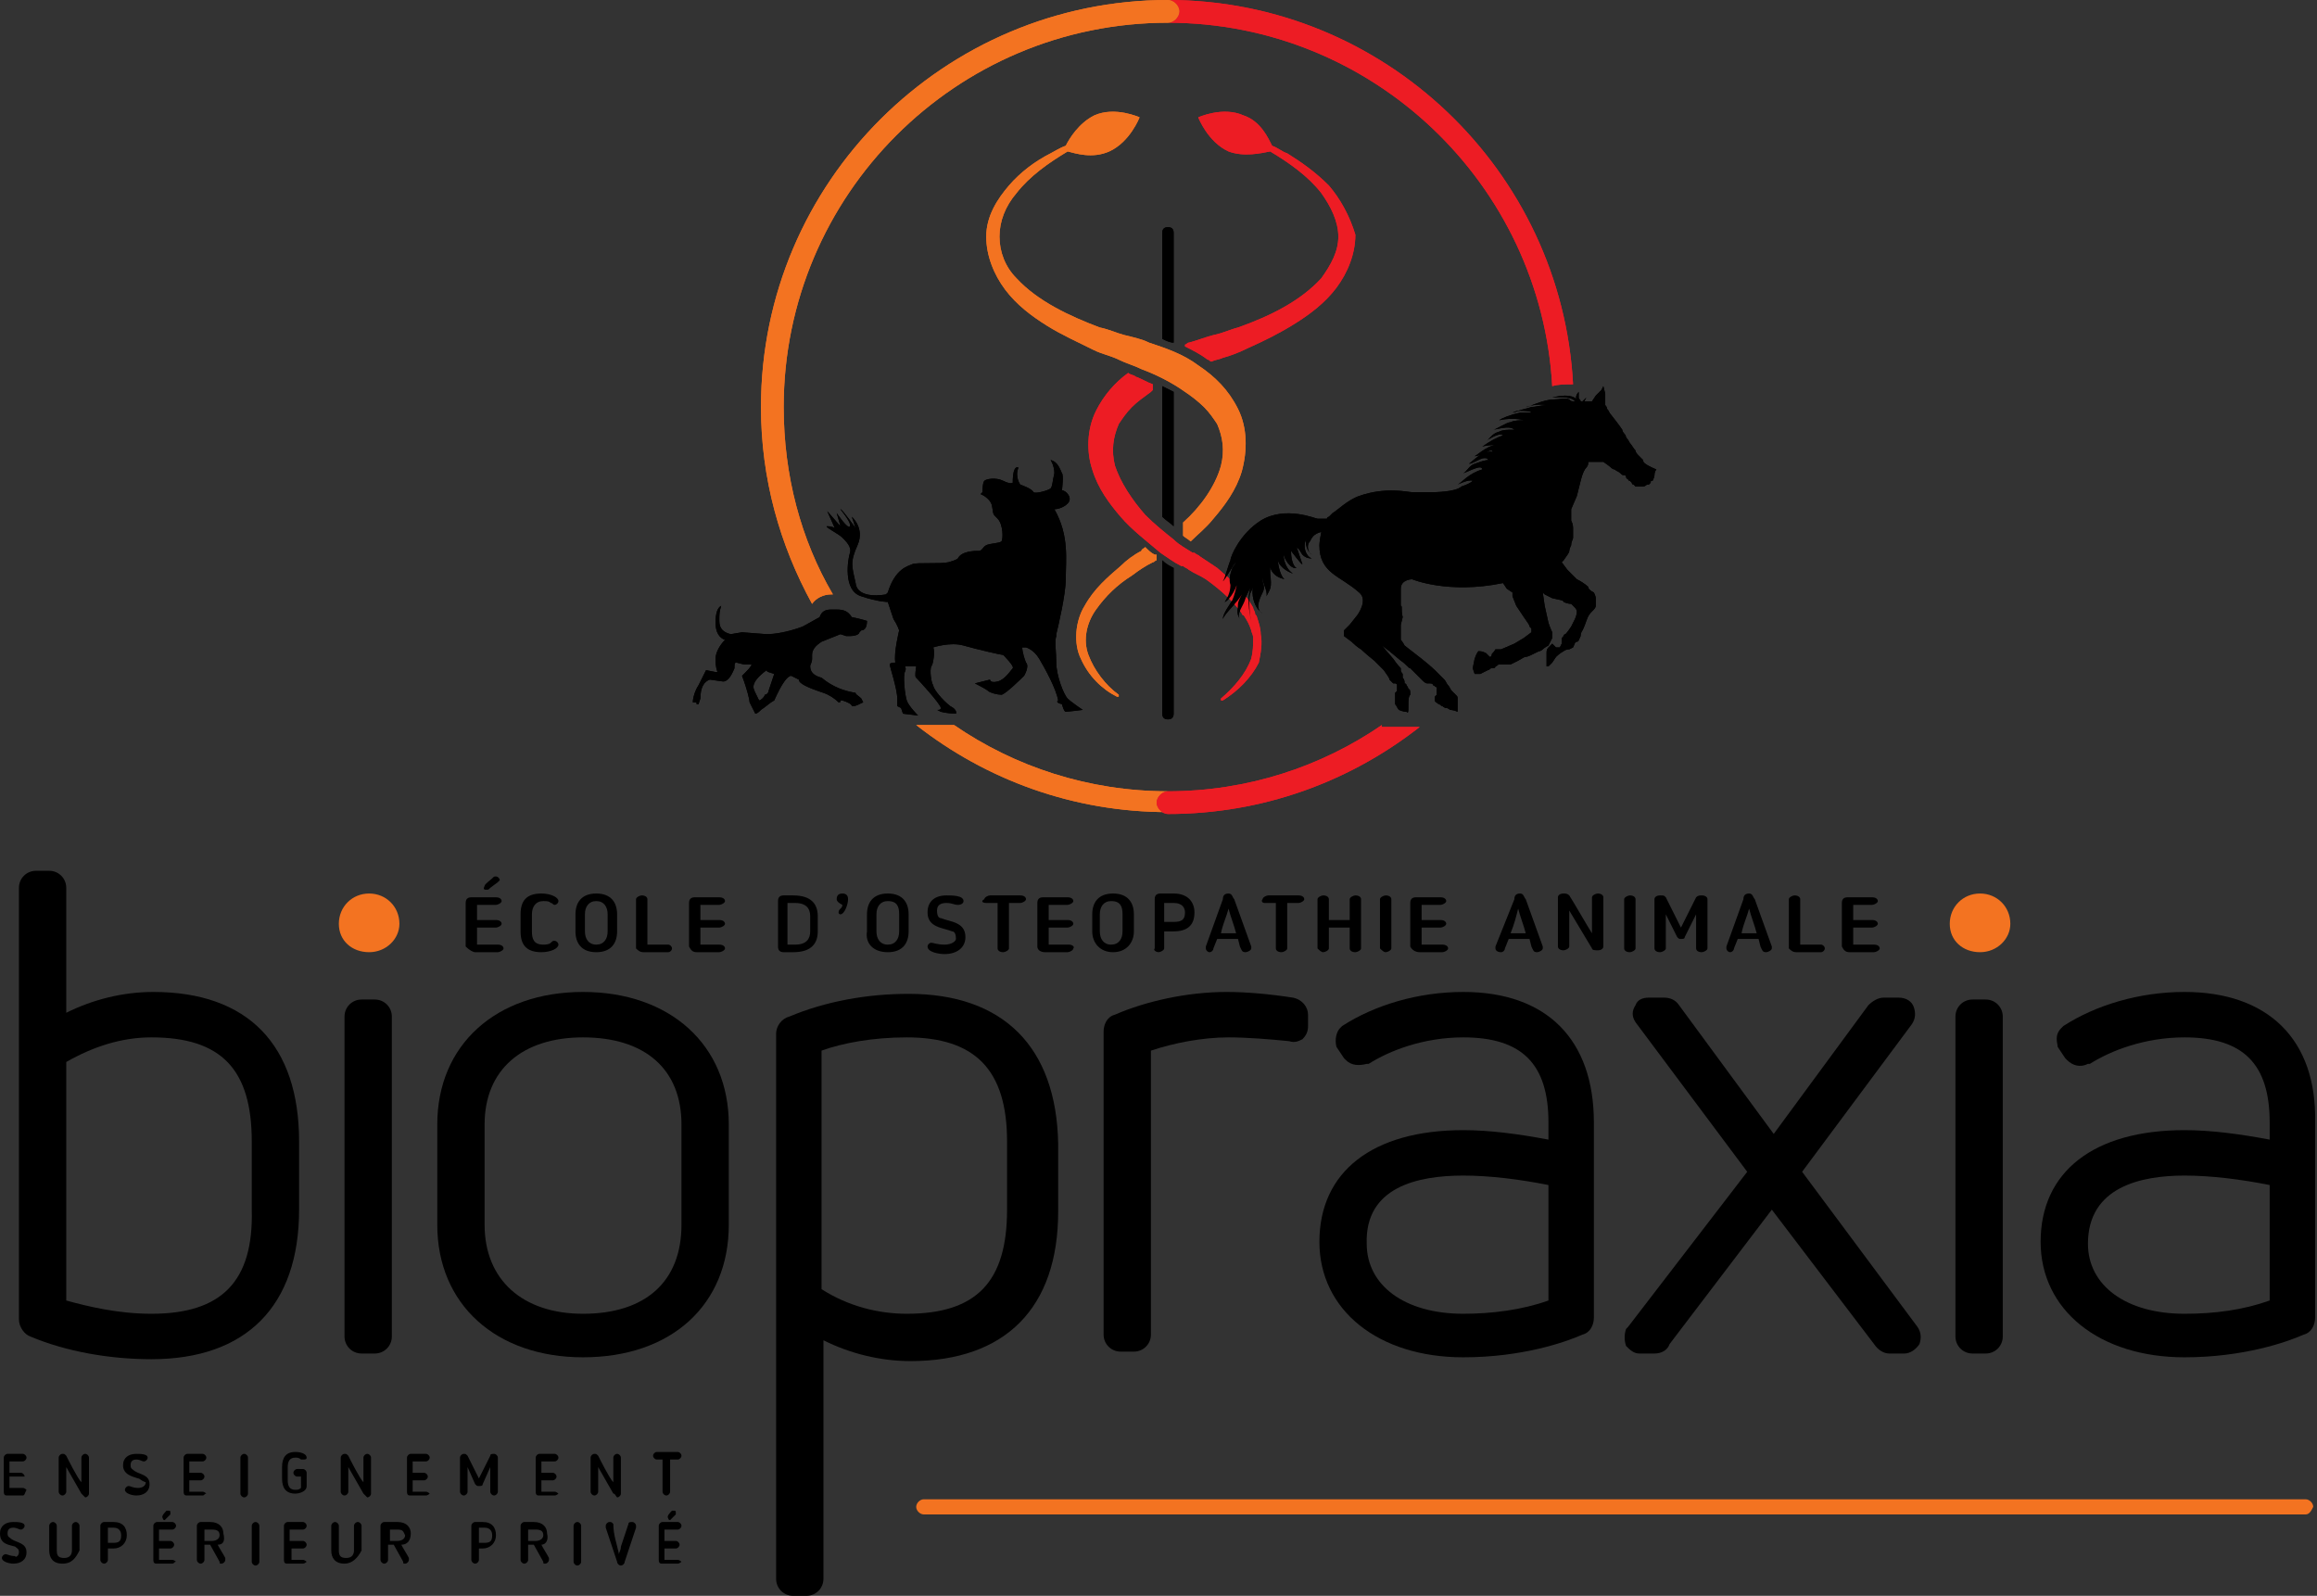 <?xml version="1.0" encoding="utf-8"?>
<!-- Generator: Adobe Illustrator 22.1.0, SVG Export Plug-In . SVG Version: 6.00 Build 0)  -->
<svg version="1.1" id="Calque_1" xmlns="http://www.w3.org/2000/svg" xmlns:xlink="http://www.w3.org/1999/xlink" x="0px" y="0px"
	 viewBox="0 0 122.4 84.3" style="enable-background:new 0 0 122.4 84.3;" xml:space="preserve">
<rect x="0" y="0" width="122.4" height="84.3" fill="#333333" stroke="none"/>
<style type="text/css">
	.st0{fill:#F37321;}
	.st1{fill:#ED1C24;}
	.st2{fill:#FFFFFF;}
</style>
<g>
	<g>
		<path class="st0" d="M121.8,80h-73c-0.2,0-0.4-0.2-0.4-0.4c0-0.2,0.2-0.4,0.4-0.4h73c0.2,0,0.4,0.2,0.4,0.4
			C122.1,79.8,122,80,121.8,80z"/>
	</g>
	<g>
		<path d="M25.1,50.3h1.2c0.1,0,0.3-0.1,0.3-0.2c0-0.1-0.1-0.2-0.3-0.2h-1.1V49h1c0.1,0,0.3-0.1,0.3-0.2c0-0.1-0.1-0.2-0.3-0.2h-1
			v-0.8h1c0.1,0,0.3-0.1,0.3-0.2c0-0.1-0.1-0.2-0.3-0.2h-1.3c-0.2,0-0.3,0.1-0.3,0.3V50C24.8,50.2,25,50.3,25.1,50.3z"/>
		<path d="M25.7,47c0.1,0,0.1,0,0.2-0.1l0.4-0.3c0,0,0.1-0.1,0.1-0.1c0-0.1-0.1-0.2-0.2-0.2c-0.1,0-0.1,0-0.2,0.1l0,0
			c-0.1,0.1-0.4,0.3-0.4,0.4C25.5,47,25.6,47,25.7,47z"/>
		<path d="M28.6,50.3c0.5,0,0.9-0.2,0.9-0.4c0-0.1-0.1-0.2-0.2-0.2c-0.1,0-0.1,0-0.2,0.1l0,0c-0.1,0.1-0.3,0.1-0.4,0.1
			c-0.5,0-0.6-0.3-0.6-0.7v-0.9c0-0.4,0.2-0.7,0.6-0.7c0.2,0,0.3,0,0.4,0.1l0,0c0.1,0,0.1,0.1,0.2,0.1c0.1,0,0.2-0.1,0.2-0.2
			c0-0.2-0.4-0.4-0.9-0.4c-0.8,0-1.1,0.4-1.1,1.1v0.9C27.5,49.9,27.8,50.3,28.6,50.3z"/>
		<path d="M31.5,50.3c0.8,0,1.1-0.5,1.1-1.1v-0.9c0-0.6-0.3-1.1-1.1-1.1c-0.8,0-1.1,0.5-1.1,1.1v0.9C30.4,49.8,30.7,50.3,31.5,50.3z
			 M30.9,48.3c0-0.4,0.2-0.7,0.6-0.7s0.6,0.3,0.6,0.7v0.9c0,0.4-0.2,0.7-0.6,0.7c-0.4,0-0.6-0.3-0.6-0.7V48.3z"/>
		<path d="M34,50.3h1.3c0.1,0,0.2-0.1,0.2-0.2c0-0.1-0.1-0.2-0.2-0.2h-1.1v-2.4c0-0.1-0.1-0.2-0.3-0.2c-0.1,0-0.3,0.1-0.3,0.2v2.6
			C33.7,50.2,33.8,50.3,34,50.3z"/>
		<path d="M36.8,50.3h1.2c0.1,0,0.3-0.1,0.3-0.2c0-0.1-0.1-0.2-0.3-0.2H37V49h1c0.1,0,0.3-0.1,0.3-0.2c0-0.1-0.1-0.2-0.3-0.2h-1
			v-0.8h1c0.1,0,0.3-0.1,0.3-0.2c0-0.1-0.1-0.2-0.3-0.2h-1.3c-0.2,0-0.3,0.1-0.3,0.3V50C36.5,50.2,36.6,50.3,36.8,50.3z"/>
		<path d="M41.4,50.3h0.5c1,0,1.3-0.5,1.3-1.1v-0.8c0-0.6-0.3-1.1-1.3-1.1h-0.5c-0.2,0-0.3,0.1-0.3,0.3V50
			C41.1,50.2,41.2,50.3,41.4,50.3z M41.6,47.7H42c0.6,0,0.8,0.3,0.8,0.7v0.8c0,0.4-0.2,0.7-0.8,0.7h-0.4V47.7z"/>
		<path d="M44.5,47.8c0,0.2-0.2,0.2-0.2,0.4c0,0.1,0.1,0.1,0.1,0.1c0.2,0,0.4-0.5,0.4-0.8c0-0.2-0.1-0.3-0.3-0.3
			c-0.2,0-0.3,0.1-0.3,0.3C44.2,47.6,44.3,47.7,44.5,47.8z"/>
		<path d="M46.9,50.3c0.8,0,1.1-0.5,1.1-1.1v-0.9c0-0.6-0.3-1.1-1.1-1.1c-0.8,0-1.1,0.5-1.1,1.1v0.9C45.7,49.8,46.1,50.3,46.9,50.3z
			 M46.3,48.3c0-0.4,0.2-0.7,0.6-0.7c0.5,0,0.6,0.3,0.6,0.7v0.9c0,0.4-0.2,0.7-0.6,0.7c-0.4,0-0.6-0.3-0.6-0.7V48.3z"/>
		<path d="M49.9,49.9c-0.4,0-0.6-0.1-0.7-0.1c-0.1,0-0.2,0.1-0.2,0.2c0,0.3,0.6,0.4,0.9,0.4c0.6,0,1.1-0.3,1.1-0.9
			c0-0.8-0.8-0.8-1.3-1c-0.1,0-0.2-0.1-0.2-0.4c0-0.3,0.2-0.4,0.5-0.4c0.3,0,0.4,0.1,0.6,0.1c0.2,0,0.3-0.1,0.3-0.2
			c0-0.3-0.6-0.3-0.9-0.3c-0.6,0-1,0.3-1,0.9c0,0.8,0.8,0.8,1.3,1c0.1,0,0.2,0.1,0.2,0.4C50.5,49.7,50.3,49.9,49.9,49.9z"/>
		<path d="M52.1,47.7h0.6v2.4c0,0.1,0.1,0.2,0.3,0.2c0.1,0,0.3-0.1,0.3-0.2v-2.4h0.6c0.1,0,0.3-0.1,0.3-0.2c0-0.1-0.1-0.2-0.3-0.2
			h-1.6c-0.1,0-0.3,0.1-0.3,0.2C51.8,47.6,51.9,47.7,52.1,47.7z"/>
		<path d="M56.5,49.9h-1.1V49h1c0.1,0,0.3-0.1,0.3-0.2c0-0.1-0.1-0.2-0.3-0.2h-1v-0.8h1c0.1,0,0.3-0.1,0.3-0.2
			c0-0.1-0.1-0.2-0.3-0.2h-1.3c-0.2,0-0.3,0.1-0.3,0.3V50c0,0.2,0.2,0.3,0.4,0.3h1.2c0.1,0,0.3-0.1,0.3-0.2
			C56.8,50,56.6,49.9,56.5,49.9z"/>
		<path d="M59.9,49.2v-0.9c0-0.6-0.3-1.1-1.1-1.1c-0.8,0-1.1,0.5-1.1,1.1v0.9c0,0.6,0.4,1.1,1.1,1.1C59.5,50.3,59.9,49.8,59.9,49.2z
			 M58.1,49.2v-0.9c0-0.4,0.2-0.7,0.6-0.7c0.5,0,0.6,0.3,0.6,0.7v0.9c0,0.4-0.2,0.7-0.6,0.7C58.3,49.9,58.1,49.6,58.1,49.2z"/>
		<path d="M61.2,50.3c0.1,0,0.3-0.1,0.3-0.2v-0.9h0.5c0.7,0,1.1-0.3,1.1-1c0-0.5-0.3-1-1.1-1h-0.7c-0.2,0-0.3,0.1-0.3,0.3v2.6
			C60.9,50.2,61.1,50.3,61.2,50.3z M61.5,47.7h0.5c0.5,0,0.6,0.3,0.6,0.5c0,0.4-0.2,0.5-0.6,0.5h-0.5V47.7z"/>
		<path d="M63.9,50.3c0.1,0,0.2-0.1,0.2-0.2l0.2-0.5h1.1l0.1,0.4c0.1,0.2,0.1,0.3,0.3,0.3c0.1,0,0.3-0.1,0.3-0.2c0,0,0-0.1,0-0.1
			l-0.9-2.5c-0.1-0.1-0.1-0.3-0.3-0.3c-0.2,0-0.3,0.1-0.3,0.3L63.7,50c0,0,0,0.1,0,0.1C63.7,50.2,63.8,50.3,63.9,50.3z M64.9,48
			c0.1,0.4,0.3,0.9,0.4,1.3h-0.8C64.6,48.8,64.8,48.4,64.9,48z"/>
		<path d="M66.8,47.7h0.6v2.4c0,0.1,0.1,0.2,0.3,0.2c0.1,0,0.3-0.1,0.3-0.2v-2.4h0.6c0.1,0,0.3-0.1,0.3-0.2c0-0.1-0.1-0.2-0.3-0.2
			h-1.6c-0.1,0-0.3,0.1-0.3,0.2C66.6,47.6,66.7,47.7,66.8,47.7z"/>
		<path d="M69.9,50.3c0.1,0,0.3-0.1,0.3-0.2V49h1.1v1.1c0,0.1,0.1,0.2,0.3,0.2c0.1,0,0.3-0.1,0.3-0.2v-2.6c0-0.1-0.1-0.2-0.3-0.2
			c-0.1,0-0.3,0.1-0.3,0.2v1.1h-1.1v-1.1c0-0.1-0.1-0.2-0.3-0.2c-0.1,0-0.3,0.1-0.3,0.2v2.6C69.7,50.2,69.8,50.3,69.9,50.3z"/>
		<path d="M73.2,50.3c0.1,0,0.3-0.1,0.3-0.2v-2.6c0-0.1-0.1-0.2-0.3-0.2c-0.1,0-0.3,0.1-0.3,0.2v2.6C73,50.2,73.1,50.3,73.2,50.3z"
			/>
		<path d="M75,50.3h1.2c0.1,0,0.3-0.1,0.3-0.2c0-0.1-0.1-0.2-0.3-0.2h-1.1V49h1c0.1,0,0.3-0.1,0.3-0.2c0-0.1-0.1-0.2-0.3-0.2h-1
			v-0.8h1c0.1,0,0.3-0.1,0.3-0.2c0-0.1-0.1-0.2-0.3-0.2h-1.3c-0.2,0-0.3,0.1-0.3,0.3V50C74.6,50.2,74.8,50.3,75,50.3z"/>
		<path d="M79.3,50.3c0.1,0,0.2-0.1,0.2-0.2l0.2-0.5h1.1l0.1,0.4c0.1,0.2,0.1,0.3,0.3,0.3c0.1,0,0.3-0.1,0.3-0.2c0,0,0-0.1,0-0.1
			l-0.9-2.5c-0.1-0.1-0.1-0.3-0.3-0.3c-0.2,0-0.3,0.1-0.3,0.3L79,50c0,0,0,0.1,0,0.1C79,50.2,79.1,50.3,79.3,50.3z M80.2,48
			c0.1,0.4,0.3,0.9,0.4,1.3h-0.8C80,48.8,80.1,48.4,80.2,48z"/>
		<path d="M84.4,47.2c-0.1,0-0.3,0.1-0.3,0.2v1.9c-0.2-0.3-1-1.7-1.2-2c-0.1-0.1-0.2-0.1-0.3-0.1c-0.2,0-0.3,0.1-0.3,0.2v2.6
			c0,0.1,0.1,0.2,0.3,0.2c0.1,0,0.3-0.1,0.3-0.2v-1.9l1.2,2c0,0.1,0.2,0.1,0.3,0.1c0.2,0,0.3-0.1,0.3-0.2v-2.6
			C84.7,47.3,84.6,47.2,84.4,47.2z"/>
		<path d="M86.1,50.3c0.1,0,0.3-0.1,0.3-0.2v-2.6c0-0.1-0.1-0.2-0.3-0.2c-0.1,0-0.3,0.1-0.3,0.2v2.6C85.8,50.2,85.9,50.3,86.1,50.3z
			"/>
		<path d="M87.7,50.3c0.1,0,0.3-0.1,0.3-0.2v-1.8l0.6,1.2c0.1,0.1,0.1,0.1,0.2,0.1c0.1,0,0.2,0,0.2-0.1l0.6-1.2v1.8
			c0,0.1,0.1,0.2,0.3,0.2c0.1,0,0.3-0.1,0.3-0.2v-2.6c0-0.1-0.1-0.2-0.3-0.2c-0.1,0-0.2,0-0.3,0.1L88.8,49L88,47.4
			c-0.1-0.1-0.1-0.1-0.3-0.1c-0.2,0-0.3,0.1-0.3,0.2v2.6C87.4,50.2,87.5,50.3,87.7,50.3z"/>
		<path d="M91.4,50.3c0.1,0,0.2-0.1,0.2-0.2l0.2-0.5h1.1l0.1,0.4c0.1,0.2,0.1,0.3,0.3,0.3c0.1,0,0.3-0.1,0.3-0.2c0,0,0-0.1,0-0.1
			l-0.9-2.5c-0.1-0.1-0.1-0.3-0.3-0.3c-0.2,0-0.3,0.1-0.3,0.3L91.2,50c0,0,0,0.1,0,0.1C91.2,50.2,91.3,50.3,91.4,50.3z M92.4,48
			c0.1,0.4,0.3,0.9,0.4,1.3H92C92.1,48.8,92.3,48.4,92.4,48z"/>
		<path d="M94.9,50.3h1.3c0.1,0,0.2-0.1,0.2-0.2c0-0.1-0.1-0.2-0.2-0.2h-1.1v-2.4c0-0.1-0.1-0.2-0.3-0.2c-0.1,0-0.3,0.1-0.3,0.2v2.6
			C94.6,50.2,94.7,50.3,94.9,50.3z"/>
		<path d="M97.7,50.3H99c0.1,0,0.3-0.1,0.3-0.2c0-0.1-0.1-0.2-0.3-0.2h-1.1V49h1c0.1,0,0.3-0.1,0.3-0.2c0-0.1-0.1-0.2-0.3-0.2h-1
			v-0.8h1c0.1,0,0.3-0.1,0.3-0.2c0-0.1-0.1-0.2-0.3-0.2h-1.3c-0.2,0-0.3,0.1-0.3,0.3V50C97.4,50.2,97.5,50.3,97.7,50.3z"/>
	</g>
	<g>
		<g>
			<g>
				<path class="st1" d="M61.7,0c0.3,0,0.6,0.3,0.6,0.6S62,1.2,61.7,1.2c10.8,0,19.7,8.5,20.3,19.2c0.3-0.1,0.7-0.1,1.1-0.1
					c0,0,0,0,0,0C82.5,9,73.1,0,61.7,0z"/>
				<path class="st0" d="M61.7,0C49.9,0,40.2,9.6,40.2,21.5c0,3.8,1,7.3,2.7,10.4c0.2-0.3,0.6-0.5,1-0.5H44
					c-1.7-2.9-2.6-6.3-2.6-9.9c0-11.2,9.1-20.3,20.3-20.3c0.3,0,0.6-0.3,0.6-0.6S62,0,61.7,0z"/>
			</g>
			<g>
				<g>
					<path class="st2" d="M64.2,6.6c0.2,0.3,0.5,0.6,0.9,0.8c0.4,0.2,0.8,0.2,1.2,0.1c-0.2-0.3-0.5-0.6-0.9-0.8
						C65,6.5,64.5,6.6,64.2,6.6z"/>
					<g>
						<g>
							<path class="st2" d="M59.2,36.4C59.2,36.4,59.2,36.4,59.2,36.4C59.2,36.4,59.2,36.4,59.2,36.4z"/>
						</g>
						<path class="st2" d="M57.1,7.5c0.4,0.1,0.8,0.1,1.2-0.1c0.4-0.2,0.7-0.5,0.9-0.8c-0.4-0.1-0.8-0.1-1.2,0.1
							C57.6,6.9,57.3,7.2,57.1,7.5z"/>
					</g>
				</g>
			</g>
			<g>
				<path class="st0" d="M61.1,42.4c0-0.3,0.3-0.6,0.6-0.6c-4.2,0-8.1-1.3-11.3-3.5h-2c3.7,2.9,8.3,4.6,13.3,4.6
					C61.4,43,61.1,42.7,61.1,42.4z"/>
				<path class="st1" d="M73,38.3c-3.2,2.2-7.1,3.5-11.3,3.5c-0.3,0-0.6,0.3-0.6,0.6s0.3,0.6,0.6,0.6c5,0,9.6-1.7,13.3-4.6H73z"/>
			</g>
			<g>
				<g>
					<path d="M55.8,33.6c0,0,0,0,0-0.1c0.1-0.4,0.5-2.1,0.5-2.9c0-1,0.2-2.3-0.6-3.7c0,0,0.4,0,0.7-0.3c0.3-0.3-0.1-0.7-0.3-0.7
						c0,0,0.1-0.8,0-0.9c-0.1-0.2-0.2-0.6-0.6-0.7c0,0,0.2,0.3,0.2,0.7c-0.1,0.4-0.1,0.7-0.2,0.8c-0.1,0.1-0.8,0.3-0.9,0.2
						c-0.1-0.2-0.7-0.4-0.7-0.4s-0.3-0.4-0.1-0.9c0,0-0.3-0.2-0.3,0.8c0,0-0.1,0.1-0.5-0.1c-0.4-0.2-0.9-0.1-1,0
						c-0.1,0.1-0.1,0.6-0.1,0.6l-0.1,0.1c0,0,0.5,0.2,0.6,0.6c0.1,0.5,0,0.4,0.3,0.7c0.3,0.3,0.3,1.1,0.2,1.2
						c-0.1,0.1-0.6,0.1-0.8,0.2c-0.2,0.1-0.2,0.3-0.4,0.3c-0.2,0-0.9,0-1.1,0.4c0,0-0.1,0.1-0.5,0.2c-0.4,0.1-1.7,0-1.9,0.1
						c-0.2,0.1-0.9,0.2-1.3,1.5l-0.1,0.1c0,0-1.5,0.3-1.6-0.6c-0.2-0.9-0.3-1.1,0.1-2c0.4-0.9-0.3-1.5-0.3-1.5l0.2,0.6
						c0,0-0.7-1-0.8-1c-0.1-0.1,0.6,0.7,0.5,0.9c-0.1,0.2-0.7-0.7-0.7-0.7l0.2,0.7L43.7,27l0.4,0.9c0,0-0.1-0.1-0.4-0.1
						c-0.2,0,0.6,0.4,0.8,0.6c0.2,0.2,0.5,0.5,0.4,0.8c-0.1,0.3-0.4,2,0.6,2.3c0.9,0.3,1.4,0.3,1.4,0.3s0.2,0.6,0.3,0.9
						c0.2,0.3,0.3,0.6,0.3,0.6s-0.3,1.2-0.2,1.7c0,0-0.3,0-0.3,0.1c0,0.1,0.4,1.3,0.4,1.8c0,0.4,0,0.4,0,0.4l0.2,0.1l0.1,0.3
						l0.8,0.1c0,0-0.5-0.5-0.6-0.8c-0.1-0.3-0.2-1.3-0.1-1.5c0.1-0.2,0-0.3,0-0.3s0.4,0,0.6,0c0,0-0.1,0.6,0,0.6
						c0.1,0.1,1.3,1.4,1.3,1.6c0,0.2-0.4,0,0,0.2c0.4,0.1,0.8,0.1,0.8,0.1s0.1-0.2-0.3-0.4c-0.4-0.3-0.9-0.9-0.9-1.1
						c-0.1-0.1-0.2-0.8-0.1-1c0.1-0.1,0.2-0.8,0.1-1c0,0,0.9-0.3,1.6-0.1c0.7,0.2,2,0.5,2.1,0.5c0,0,0.6,0.6,0.5,0.7
						c-0.1,0.1-0.4,0.6-0.8,0.7c-0.4,0.1-0.4-0.1-0.4-0.1l-0.8,0.2c0,0,0.6,0.3,0.7,0.4c0.1,0.1,0.5,0.2,0.7,0.2c0.2,0,1.2-1,1.2-1
						s0.3-0.5,0.1-0.7C54,34.5,54,34.2,54,34.2l0.2,0c0,0,0.4,0.1,0.7,0.6c0.3,0.5,0.9,1.6,1,2.2c0,0-0.2,0.1,0.2,0.2
						c0,0,0.1,0.4,0.2,0.4c0.1,0,0.9-0.1,0.9-0.1s-0.6-0.4-0.8-0.6c-0.2-0.2-0.6-1.2-0.6-1.9C55.8,34.4,55.7,33.9,55.8,33.6z"/>
					<path d="M38.1,32C38.1,32,38.2,32,38.1,32C38,32.3,38,32.5,38,32.7v0.1c0,0.4,0.2,0.6,0.6,0.7h0l0.6-0.1l1.3,0.1
						c0.4,0,1.1-0.1,1.9-0.4l0.9-0.5c0.1-0.3,0.3-0.4,0.6-0.4h0.3c0.4,0,0.6,0.1,0.8,0.4c0.5,0.1,0.8,0.2,0.8,0.2
						c0,0.3-0.1,0.5-0.3,0.5l-0.1,0.1c0,0.1-0.2,0.2-0.5,0.2l0,0l-0.2,0l-0.3-0.1l-1,0.4c-0.3,0.2-0.5,0.4-0.5,0.7l0,0.2
						c0,0.2-0.1,0.3-0.1,0.4v0c0,0.3,0.2,0.5,0.6,0.6c0.6,0.5,1.2,0.7,1.8,0.8c0,0.1,0.1,0.1,0.3,0.3l0.1,0.2
						c-0.2,0.1-0.4,0.2-0.5,0.2l0,0h0l-0.1,0c0-0.1-0.2-0.2-0.5-0.3h-0.1c0,0.1,0,0.1-0.1,0.1c-0.2-0.2-0.5-0.4-0.8-0.5
						c-0.9-0.3-1.3-0.5-1.3-0.7l-0.4-0.2c-0.2,0-0.5,0.4-0.9,1.3c-0.2,0.1-0.4,0.3-0.7,0.5c-0.1,0.1-0.2,0.2-0.3,0.2l-0.3-0.6
						c0-0.1-0.1-0.6-0.4-1.4c0.3-0.3,0.5-0.5,0.5-0.6l0,0h-0.1l-0.3,0l-0.4-0.1c-0.1,0-0.1,0.1-0.1,0.3c-0.2,0.5-0.4,0.7-0.6,0.7h0
						l-0.7-0.1c-0.3,0.1-0.5,0.4-0.5,1l-0.1,0.3l0,0h0l0,0l0,0h-0.1c0-0.1,0-0.1-0.1-0.1l0,0l0,0v0l0,0l-0.1,0
						c0-0.2,0.1-0.6,0.3-0.9l0.4-0.8l0.5,0.1l0.1,0c-0.1-0.3-0.1-0.5-0.1-0.7v0c0-0.3,0.2-0.7,0.5-1v0c-0.3-0.1-0.5-0.4-0.5-0.9
						C37.8,32.4,37.9,32.1,38.1,32z M39.8,36.3c0,0.1,0.1,0.3,0.3,0.7c0.1,0,0.3-0.2,0.3-0.3c0.1,0,0.2-0.1,0.2-0.2l0.3-0.9
						c-0.3-0.1-0.4-0.1-0.4-0.2C40.1,35.7,39.8,36,39.8,36.3z"/>
					<g>
						<path d="M62,18.1v-5.8c0-0.2-0.1-0.3-0.3-0.3s-0.3,0.1-0.3,0.3v5.6C61.6,18,61.8,18.1,62,18.1z"/>
					</g>
					<path class="st1" d="M70.2,9.8c-0.7-0.7-1.4-1.2-2.2-1.7c-0.3-0.1-0.5-0.3-0.8-0.4c-0.2-0.4-0.6-1.3-1.5-1.6
						c-1.1-0.5-2.4,0.1-2.4,0.1s0.5,1.3,1.6,1.8c0.8,0.3,1.7,0.1,2.2,0c1,0.6,2,1.3,2.7,2.2c0.5,0.7,0.9,1.5,0.9,2.3
						c0,0.8-0.4,1.5-0.9,2.2c-1.1,1.2-2.7,2-4.4,2.6c-0.4,0.1-0.8,0.3-1.3,0.4c-0.4,0.1-0.9,0.3-1.3,0.4c-0.1,0-0.1,0.1-0.2,0.1v0.1
						c0.4,0.2,0.8,0.4,1.2,0.7c0.1,0,0.1,0.1,0.2,0.1c0.2-0.1,0.4-0.1,0.6-0.2c0.4-0.1,0.9-0.3,1.3-0.5c0.9-0.4,1.7-0.8,2.5-1.3
						c0.8-0.5,1.6-1.1,2.2-1.9c0.6-0.8,1-1.8,1-2.8C71.3,11.4,70.8,10.5,70.2,9.8z"/>
					<g>
						<path class="st0" d="M61,29.3c-0.2-0.1-0.3-0.2-0.5-0.4c-0.1,0.1-0.2,0.1-0.2,0.2c-0.4,0.2-0.8,0.5-1.1,0.8
							c-0.7,0.6-1.4,1.2-1.9,2.1c-0.5,0.8-0.6,2-0.2,2.8c0.4,0.9,1.1,1.6,1.9,2c0,0,0.1,0,0.1,0c0,0,0-0.1,0-0.1l0,0
							c-0.7-0.5-1.3-1.3-1.6-2.1c-0.3-0.8-0.1-1.7,0.4-2.4c0.5-0.7,1.1-1.3,1.9-1.8c0.4-0.3,0.7-0.5,1.1-0.7c0.1,0,0.1-0.1,0.2-0.1
							V29.3z"/>
					</g>
					<g>
						<path class="st1" d="M66.6,33.5c0-0.3-0.1-0.6-0.2-0.9c0-0.1-0.1-0.1-0.1-0.2c0-0.1-0.1-0.2-0.1-0.3c-0.5-0.9-1.2-1.5-1.9-2.1
							c-0.3-0.2-0.6-0.4-0.9-0.6c-0.1-0.1-0.2-0.1-0.3-0.2c0,0,0,0-0.1,0c-0.3-0.2-0.7-0.4-1-0.7c0,0,0,0,0,0
							c-0.5-0.4-1-0.8-1.5-1.3c0,0,0,0,0,0c-0.7-0.8-1.3-1.7-1.6-2.6c-0.2-0.8-0.1-1.5,0.2-2.2c0.2-0.3,0.4-0.6,0.7-0.9
							c0.3-0.3,0.6-0.5,1-0.8c0,0,0.1-0.1,0.1-0.1v-0.3c-0.3-0.1-0.6-0.3-0.9-0.4c-0.1-0.1-0.3-0.1-0.4-0.2c-0.7,0.5-1.3,1.2-1.7,2
							c-0.5,1-0.5,2.2-0.2,3.1c0.3,1,0.9,1.8,1.5,2.5l0,0c0.6,0.7,1.4,1.3,2.1,1.9c0,0,0,0,0,0c0.3,0.2,0.7,0.5,1.1,0.7
							c0,0,0,0,0.1,0c0.1,0.1,0.2,0.1,0.3,0.2c0.3,0.2,0.6,0.3,0.9,0.5c0.7,0.5,1.4,1.1,1.9,1.8c0,0,0,0.1,0.1,0.1
							c0.2,0.3,0.3,0.5,0.4,0.8c0,0.1,0.1,0.2,0.1,0.4c0,0.4,0,0.7-0.1,1.1c-0.3,0.8-0.9,1.5-1.6,2.1l0,0c0,0,0,0.1,0,0.1
							c0,0,0.1,0,0.1,0l0,0c0.8-0.5,1.5-1.2,1.9-2C66.6,34.5,66.7,34,66.6,33.5z"/>
						<g>
							<path d="M61.4,29.6v8.1c0,0.2,0.1,0.3,0.3,0.3s0.3-0.1,0.3-0.3V30C61.8,29.9,61.6,29.8,61.4,29.6z"/>
							<path d="M61.4,20.4v2.3v3.3v1.3c0.2,0.2,0.4,0.3,0.6,0.5v-1.8v-3.3v-2C61.8,20.6,61.6,20.5,61.4,20.4z"/>
						</g>
					</g>
					<g>
						<path d="M75.3,36.2C75.3,36.2,75.3,36.2,75.3,36.2C75.3,36.2,75.3,36.2,75.3,36.2z"/>
						<path d="M77.6,25.2c-0.1,0-0.1,0.1-0.1,0.1C77.6,25.2,77.6,25.2,77.6,25.2z"/>
						<path d="M78.1,24.2C78.1,24.2,78.1,24.2,78.1,24.2C78.1,24.2,78.1,24.2,78.1,24.2z"/>
					</g>
					<path d="M86.8,24.3c0,0-0.1-0.1-0.2-0.2s-0.2-0.2-0.2-0.3c-0.1-0.1-0.2-0.3-0.3-0.4c-0.1-0.2-0.2-0.3-0.2-0.3
						c0,0,0-0.1-0.1-0.2c-0.1-0.1-0.1-0.2-0.1-0.2c0,0-0.2-0.3-0.6-0.8c-0.1-0.1-0.1-0.2-0.2-0.3c0,0,0-0.1-0.1-0.2l0-0.2l0-0.4
						l-0.1-0.4l-0.1,0.2l-0.3,0.3l-0.2,0.3l-0.1,0l-0.3,0l0,0l0.1-0.2l-0.2,0.2l-0.1,0c0-0.1-0.1-0.1-0.1-0.2c0-0.1,0-0.1,0-0.3
						c-0.1,0.1-0.2,0.3-0.1,0.4C83,20.8,82.4,20.9,82,21c0.1,0,1-0.1,1.2,0.2c-0.2,0-0.2,0-0.3-0.1c-0.2-0.1-0.5,0-0.8,0
						c-0.6,0-1.3,0.4-1.5,0.4c0.6-0.2,1.1-0.1,1.1-0.1c-0.3,0-0.6,0.1-0.8,0.1c-0.3,0.1-0.4,0.1-0.7,0.2c-0.1,0-0.3,0.1-0.3,0.1
						c0.1,0,0.3-0.1,0.4-0.1c0.1,0,0.6,0,0.6,0.1l-0.6,0c-0.5,0.1-1,0.3-1.1,0.4c0.4-0.1,1-0.1,1.3,0c-0.2,0-0.5,0-0.7,0.1
						c-0.2,0-0.8,0.4-0.9,0.4c0.5-0.1,0.9-0.2,1.1,0c-0.4,0-0.6,0-0.8,0.1c-0.4,0.1-0.5,0.4-0.7,0.5c0,0,0.7-0.5,0.9-0.3
						c-0.3,0.1-0.7,0.3-1.1,0.6c0.2-0.1,0.9-0.1,1-0.1c-0.6-0.1-1.2,0.5-1.4,0.6c0.2,0,0.6-0.2,0.8-0.3c0.3,0,0,0,0.2,0.1
						c-0.2-0.1-0.3,0-0.5,0c-0.1,0-0.8,0.6-0.8,0.6c0.2,0,0.6-0.3,0.8-0.3c0.3,0,0.1,0.1,0.3,0.1c-0.3,0-0.5,0.1-0.8,0.2
						c-0.3,0.1-0.4,0.4-0.6,0.5c0.3-0.1,1-0.5,1-0.2c-0.7,0.2-1.1,0.7-1.3,0.8c0,0,0.6-0.3,0.8-0.2c-0.1,0.1-0.3,0.2-0.6,0.3
						C76.9,26,75.7,26,75.7,26c-0.1,0-0.2,0-0.3,0c-0.1,0-0.2,0-0.3,0c-0.2,0-0.3,0-0.5,0c-0.2,0-1.4-0.3-2.8,0.2
						c-0.6,0.2-1.2,0.8-1.4,0.9c-0.1,0.1-0.2,0.2-0.2,0.2c0,0-0.1,0-0.1,0.1c-0.1,0-0.1,0-0.2,0c-0.1,0-0.2,0-0.3,0
						c-0.1,0-1.7-0.7-3,0.1c-1.1,0.7-1.6,1.9-1.6,2.1c-0.1,0.2-0.3,1-0.4,1.1c0.1,0,0.6-1,0.7-1L65.1,30c-0.1,0.3-0.2,0.6-0.1,0.9
						c0,0.3-0.1,0.6-0.3,0.9c0.1,0,0.6-0.5,0.7-1.2c-0.1,0.5-0.2,0.9-0.3,1.1c-0.1,0.2-0.5,0.7-0.5,1c0.1-0.3,0.8-0.9,1-1.3
						c-0.1,0.2-0.2,0.4-0.2,0.5c0,0.3-0.1,0.5,0.1,0.8c-0.2-0.3,0.2-0.7,0.3-1.1c0.1-0.3,0.3-0.6,0.4-0.9c-0.4,0.7-0.2,1.7-0.1,2.1
						c-0.1-0.4-0.1-0.7-0.1-1.1c0-0.4,0.1-0.4,0.2-0.7c-0.1,0.3,0,1.1,0.5,1.4c-0.4-0.2-0.2-0.7,0-1.1c0.2-0.4-0.1-0.5,0-1
						c-0.1,0.4,0.3,0.9,0.2,1.2c0.2-0.4,0.3-0.4,0.2-1.2c0-0.2,0-0.3,0-0.4c0,0.2,0.2,0.6,0.8,0.7c-0.2,0-0.4-0.7-0.4-1.1
						c0,0.4,0.5,0.7,0.8,0.8c-0.3-0.2-0.5-0.6-0.5-1.1c0,0.3,0.4,0.9,0.7,0.8c-0.1,0-0.3-0.3-0.3-0.9c0,0,0.6,0.8,0.6,0.7
						c0,0-0.3-0.9-0.3-0.9c0.2,0.2,0.1,0.1,0.3,0.4c0.2,0.2,0.4,0.2,0.5,0.2c-0.3-0.1-0.5-0.6-0.3-1c0,0-0.1,0.5,0.3,0.8
						c-0.2-0.1-0.3-0.5-0.1-0.7c0.1-0.2,0.2-0.4,0.6-0.5c-0.1,0.5-0.1,0.7-0.1,0.7c0,1.5,1.1,1.6,2.1,2.5c0.5,0.4-0.1,1.2-0.1,1.2
						L71.3,33L71,33.3l0,0.3l0.4,0.3c0.3,0.3,0.5,0.4,0.5,0.4c0,0,0.2,0.2,0.7,0.6l0.5,0.5c0.2,0.3,0.3,0.4,0.3,0.5
						c0,0,0.1,0.1,0.1,0.1c0,0,0.1,0.1,0.1,0.1c0,0,0.1,0,0.1,0c0,0,0.1,0,0.1,0.1c0,0.1,0,0.1,0,0.1c0,0,0,0,0,0c0,0.1,0,0.1,0,0.1
						c0,0,0,0,0,0.1c0,0,0,0-0.1,0.1c0,0,0,0,0,0.1c0,0,0,0.1,0,0.1c0,0.1,0,0.1,0,0.2c0,0.1,0,0.1,0,0.2c0.1,0.1,0.1,0.2,0.2,0.3
						c0,0,0.2,0.1,0.4,0.1c0.1,0.1,0.1,0,0.1-0.3c0-0.3,0-0.5,0.1-0.6c0-0.2,0-0.3-0.1-0.3c0,0,0-0.1-0.1-0.2c0-0.1-0.1-0.1-0.1-0.1
						c0-0.1,0-0.2-0.1-0.3c0-0.1,0-0.2,0-0.2c0,0-0.1-0.1-0.1-0.2C74,35.4,74,35.3,74,35.3c0,0-0.2-0.2-0.4-0.5l-0.6-0.7l0.4,0.3
						l0.6,0.5c0.3,0.2,0.4,0.4,0.5,0.4c0,0,0.1,0.1,0.2,0.2c0.1,0.1,0.2,0.2,0.2,0.2c0,0,0.1,0.1,0.2,0.2c0.1,0.1,0.2,0.2,0.3,0.2
						c0,0,0,0,0.1,0c0.1,0,0.2,0,0.2,0.1c0.1,0,0.1,0.1,0.2,0.1c0,0.1,0,0.2,0,0.3c0,0,0,0.1,0,0.1c0,0,0,0-0.1,0.1
						c0,0.1,0,0.1,0,0.2c0,0.1,0.1,0.1,0.2,0.2c0.1,0,0.1,0.1,0.2,0.1c0,0,0.1,0.1,0.2,0.1c0.1,0,0.2,0.1,0.2,0.1c0,0,0.2,0,0.4,0.1
						c0-0.2,0-0.4,0-0.5c0-0.1,0-0.1,0-0.2c0-0.1,0-0.1-0.1-0.2c0,0-0.1-0.1-0.1-0.1c0,0-0.1-0.1-0.1-0.1c-0.1-0.1-0.1-0.2-0.2-0.3
						c-0.1-0.1-0.1-0.2-0.2-0.3c-0.1-0.1-0.2-0.2-0.3-0.3c-0.1-0.1-0.2-0.2-0.2-0.2c0,0-0.2-0.2-0.7-0.6l-0.9-0.7
						c-0.1-0.2-0.2-0.3-0.2-0.3c0,0,0-0.2,0-0.4l0-0.4l0.1-0.4C74,32.2,74.1,32,74,32c0,0,0-0.2,0-0.4c0-0.2,0-0.4,0-0.5
						c0-0.5,0.6-0.5,0.6-0.5s1.9,0.8,4.8,0.2l0.2,0.3l0.3,0.2l0,0.2l0.2,0.5l0.4,0.6c0.2,0.3,0.3,0.4,0.3,0.5c0,0,0.1,0.1,0.1,0.1
						l0,0.2l-0.4,0.3l-0.5,0.3l-0.7,0.3L79,34.3c-0.1,0.2-0.2,0.2-0.2,0.3c0,0,0,0.1-0.1,0.1l-0.2-0.2c-0.2-0.1-0.3-0.1-0.4-0.1
						c0,0-0.1,0.1-0.2,0.4l-0.1,0.5l0.1,0.3l0.3,0c0.2-0.1,0.4-0.2,0.4-0.2c0.1,0,0.1-0.1,0.2-0.1c0.1,0,0.2,0,0.2-0.1
						c0.1,0,0.1-0.1,0.2-0.1c0.1,0,0.2,0,0.3,0c0.1,0,0.1,0,0.2,0c0,0,0.1,0,0.1,0c0,0,0.2-0.1,0.4-0.2c0.2-0.1,0.3-0.2,0.4-0.2
						c0.1,0,0.3-0.1,0.7-0.3c0.1,0,0.2-0.1,0.2-0.1c0,0,0.1-0.1,0.3-0.2l0.2-0.4c0-0.2,0-0.3,0-0.3c0,0-0.1-0.2-0.2-0.5l-0.2-0.9
						l-0.1-0.7l0.1,0.1l0.4,0.2c0.4,0.1,0.6,0.1,0.6,0.2c0,0,0.2,0.1,0.4,0.1l0.2,0.2c0.1,0.1,0.1,0.2,0.1,0.2c0,0,0,0.2-0.1,0.4
						l-0.2,0.4c-0.2,0.3-0.3,0.4-0.3,0.4c0,0-0.1,0-0.1,0.1c-0.1,0.1-0.1,0.1-0.1,0.2c0,0,0,0.1,0,0.2l-0.1,0.2l-0.2,0l-0.1-0.1
						l-0.1-0.1l-0.2,0.2c-0.1,0.1-0.1,0.2-0.1,0.3c0,0.1,0,0.3,0,0.4l0,0.3l0.1,0l0.2-0.2l0.2-0.3c0.2-0.2,0.4-0.3,0.4-0.3
						c0,0,0.1-0.1,0.3-0.1l0.2-0.1c0.1-0.2,0.1-0.3,0.2-0.3c0.1,0,0.1-0.1,0.2-0.3c0-0.2,0.1-0.3,0.1-0.3c0,0,0.1-0.2,0.2-0.5
						c0.1-0.3,0.2-0.4,0.3-0.5c0.1-0.1,0.2-0.2,0.2-0.3c0-0.1,0-0.1,0-0.2c0-0.1,0-0.1,0-0.2c0,0,0-0.1-0.1-0.3
						c-0.2-0.1-0.3-0.2-0.3-0.3c0,0-0.2-0.2-0.6-0.4l-0.5-0.5l-0.3-0.4l0.1-0.1c0.2-0.3,0.3-0.4,0.3-0.5c0,0,0-0.1,0.1-0.3
						c0-0.2,0.1-0.3,0.1-0.4c0-0.1,0-0.2,0-0.4c0-0.2,0-0.3-0.1-0.5c0-0.2,0-0.4,0-0.6l0.3-0.7l0.2-0.8c0.1-0.4,0.2-0.6,0.3-0.7
						c0.1-0.1,0.1-0.2,0.1-0.3c0.2,0,0.3,0,0.4,0c0.1,0,0.1,0,0.2,0c0,0,0.1,0,0.1,0c0,0,0.1,0,0.1,0c0.3,0.2,0.4,0.3,0.4,0.3
						c0,0,0.1,0.1,0.2,0.1c0.1,0.1,0.2,0.1,0.3,0.2c0.1,0.1,0.1,0.1,0.2,0.1c0.1,0,0.1,0.1,0.1,0.1c0,0,0,0.1,0.1,0.1
						c0,0,0,0.1,0.1,0.1c0,0,0.1,0.1,0.1,0.1c0,0,0,0.1,0.1,0.1c0,0,0.1,0.1,0.1,0.1c0.1,0,0.1,0,0.2,0c0.1,0,0.1,0,0.2,0
						c0.1,0,0.2-0.1,0.2-0.1c0,0,0,0,0.1,0c0,0,0,0,0.1-0.1c0-0.1,0-0.1,0.1-0.1c0,0,0.1-0.2,0.1-0.3c0-0.2,0.1-0.3,0.1-0.3
						C86.8,24.5,86.8,24.4,86.8,24.3z"/>
				</g>
			</g>
		</g>
		<path class="st0" d="M65.4,21.6c-0.5-1-1.2-1.7-2.1-2.3c-0.8-0.6-1.7-0.9-2.6-1.2c-0.4-0.2-0.9-0.3-1.3-0.4
			c-0.4-0.1-0.8-0.3-1.3-0.4c-1.6-0.6-3.3-1.4-4.4-2.6c-0.6-0.6-0.9-1.4-0.9-2.2c0-0.8,0.3-1.6,0.9-2.3c0.7-0.9,1.7-1.6,2.7-2.2
			c0.4,0.1,1.3,0.4,2.2,0c1.1-0.5,1.6-1.8,1.6-1.8s-1.3-0.6-2.4-0.1c-0.8,0.4-1.3,1.2-1.5,1.6C56,7.8,55.7,8,55.5,8.1
			c-0.8,0.4-1.6,1-2.2,1.7c-0.6,0.7-1.2,1.6-1.2,2.7c0,1,0.4,2,1,2.8c0.6,0.8,1.4,1.4,2.2,1.9c0.8,0.5,1.7,0.9,2.5,1.3
			c0.4,0.2,0.9,0.3,1.3,0.5c0.4,0.2,0.8,0.3,1.2,0.5c0.8,0.3,1.6,0.7,2.3,1.2c0.3,0.2,0.7,0.5,1,0.8c0.3,0.3,0.5,0.6,0.7,0.9
			c0.3,0.7,0.4,1.4,0.2,2.2c-0.3,1.1-1.1,2.2-2,3v0.7c0.1,0.1,0.3,0.2,0.4,0.3c0.4-0.4,0.8-0.7,1.2-1.2c0.6-0.7,1.2-1.5,1.5-2.5
			C65.9,23.8,65.9,22.6,65.4,21.6z"/>
		<g>
			<g>
				<path class="st1" d="M61.7,0c0.3,0,0.6,0.3,0.6,0.6S62,1.2,61.7,1.2c10.8,0,19.7,8.5,20.3,19.2c0.3-0.1,0.7-0.1,1.1-0.1
					c0,0,0,0,0,0C82.5,9,73.1,0,61.7,0z"/>
				<path class="st0" d="M61.7,0C49.9,0,40.2,9.6,40.2,21.5c0,3.8,1,7.3,2.7,10.4c0.2-0.3,0.6-0.5,1-0.5H44
					c-1.7-2.9-2.6-6.3-2.6-9.9c0-11.2,9.1-20.3,20.3-20.3c0.3,0,0.6-0.3,0.6-0.6S62,0,61.7,0z"/>
			</g>
			<g>
				<g>
					<path class="st2" d="M64.2,6.6c0.2,0.3,0.5,0.6,0.9,0.8c0.4,0.2,0.8,0.2,1.2,0.1c-0.2-0.3-0.5-0.6-0.9-0.8
						C65,6.5,64.5,6.6,64.2,6.6z"/>
					<g>
						<g>
							<path class="st2" d="M59.2,36.4C59.2,36.4,59.2,36.4,59.2,36.4C59.2,36.4,59.2,36.4,59.2,36.4z"/>
						</g>
						<path class="st2" d="M57.1,7.5c0.4,0.1,0.8,0.1,1.2-0.1c0.4-0.2,0.7-0.5,0.9-0.8c-0.4-0.1-0.8-0.1-1.2,0.1
							C57.6,6.9,57.3,7.2,57.1,7.5z"/>
					</g>
				</g>
			</g>
			<g>
				<path class="st0" d="M61.1,42.4c0-0.3,0.3-0.6,0.6-0.6c-4.2,0-8.1-1.3-11.3-3.5h-2c3.7,2.9,8.3,4.6,13.3,4.6
					C61.4,43,61.1,42.7,61.1,42.4z"/>
				<path class="st1" d="M73,38.3c-3.2,2.2-7.1,3.5-11.3,3.5c-0.3,0-0.6,0.3-0.6,0.6s0.3,0.6,0.6,0.6c5,0,9.6-1.7,13.3-4.6H73z"/>
			</g>
			<g>
				<g>
					<path d="M55.8,33.6c0,0,0,0,0-0.1c0.1-0.4,0.5-2.1,0.5-2.9c0-1,0.2-2.3-0.6-3.7c0,0,0.4,0,0.7-0.3c0.3-0.3-0.1-0.7-0.3-0.7
						c0,0,0.1-0.8,0-0.9c-0.1-0.2-0.2-0.6-0.6-0.7c0,0,0.2,0.3,0.2,0.7c-0.1,0.4-0.1,0.7-0.2,0.8c-0.1,0.1-0.8,0.3-0.9,0.2
						c-0.1-0.2-0.7-0.4-0.7-0.4s-0.3-0.4-0.1-0.9c0,0-0.3-0.2-0.3,0.8c0,0-0.1,0.1-0.5-0.1c-0.4-0.2-0.9-0.1-1,0
						c-0.1,0.1-0.1,0.6-0.1,0.6l-0.1,0.1c0,0,0.5,0.2,0.6,0.6c0.1,0.5,0,0.4,0.3,0.7c0.3,0.3,0.3,1.1,0.2,1.2
						c-0.1,0.1-0.6,0.1-0.8,0.2c-0.2,0.1-0.2,0.3-0.4,0.3c-0.2,0-0.9,0-1.1,0.4c0,0-0.1,0.1-0.5,0.2c-0.4,0.1-1.7,0-1.9,0.1
						c-0.2,0.1-0.9,0.2-1.3,1.5l-0.1,0.1c0,0-1.5,0.3-1.6-0.6c-0.2-0.9-0.3-1.1,0.1-2c0.4-0.9-0.3-1.5-0.3-1.5l0.2,0.6
						c0,0-0.7-1-0.8-1c-0.1-0.1,0.6,0.7,0.5,0.9c-0.1,0.2-0.7-0.7-0.7-0.7l0.2,0.7L43.7,27l0.4,0.9c0,0-0.1-0.1-0.4-0.1
						c-0.2,0,0.6,0.4,0.8,0.6c0.2,0.2,0.5,0.5,0.4,0.8c-0.1,0.3-0.4,2,0.6,2.3c0.9,0.3,1.4,0.3,1.4,0.3s0.2,0.6,0.3,0.9
						c0.2,0.3,0.3,0.6,0.3,0.6s-0.3,1.2-0.2,1.7c0,0-0.3,0-0.3,0.1c0,0.1,0.4,1.3,0.4,1.8c0,0.4,0,0.4,0,0.4l0.2,0.1l0.1,0.3
						l0.8,0.1c0,0-0.5-0.5-0.6-0.8c-0.1-0.3-0.2-1.3-0.1-1.5c0.1-0.2,0-0.3,0-0.3s0.4,0,0.6,0c0,0-0.1,0.6,0,0.6
						c0.1,0.1,1.3,1.4,1.3,1.6c0,0.2-0.4,0,0,0.2c0.4,0.1,0.8,0.1,0.8,0.1s0.1-0.2-0.3-0.4c-0.4-0.3-0.9-0.9-0.9-1.1
						c-0.1-0.1-0.2-0.8-0.1-1c0.1-0.1,0.2-0.8,0.1-1c0,0,0.9-0.3,1.6-0.1c0.7,0.2,2,0.5,2.1,0.5c0,0,0.6,0.6,0.5,0.7
						c-0.1,0.1-0.4,0.6-0.8,0.7c-0.4,0.1-0.4-0.1-0.4-0.1l-0.8,0.2c0,0,0.6,0.3,0.7,0.4c0.1,0.1,0.5,0.2,0.7,0.2c0.2,0,1.2-1,1.2-1
						s0.3-0.5,0.1-0.7C54,34.5,54,34.2,54,34.2l0.2,0c0,0,0.4,0.1,0.7,0.6c0.3,0.5,0.9,1.6,1,2.2c0,0-0.2,0.1,0.2,0.2
						c0,0,0.1,0.4,0.2,0.4c0.1,0,0.9-0.1,0.9-0.1s-0.6-0.4-0.8-0.6c-0.2-0.2-0.6-1.2-0.6-1.9C55.8,34.4,55.7,33.9,55.8,33.6z"/>
					<path d="M38.1,32C38.1,32,38.2,32,38.1,32C38,32.3,38,32.5,38,32.7v0.1c0,0.4,0.2,0.6,0.6,0.7h0l0.6-0.1l1.3,0.1
						c0.4,0,1.1-0.1,1.9-0.4l0.9-0.5c0.1-0.3,0.3-0.4,0.6-0.4h0.3c0.4,0,0.6,0.1,0.8,0.4c0.5,0.1,0.8,0.2,0.8,0.2
						c0,0.3-0.1,0.5-0.3,0.5l-0.1,0.1c0,0.1-0.2,0.2-0.5,0.2l0,0l-0.2,0l-0.3-0.1l-1,0.4c-0.3,0.2-0.5,0.4-0.5,0.7l0,0.2
						c0,0.2-0.1,0.3-0.1,0.4v0c0,0.3,0.2,0.5,0.6,0.6c0.6,0.5,1.2,0.7,1.8,0.8c0,0.1,0.1,0.1,0.3,0.3l0.1,0.2
						c-0.2,0.1-0.4,0.2-0.5,0.2l0,0h0l-0.1,0c0-0.1-0.2-0.2-0.5-0.3h-0.1c0,0.1,0,0.1-0.1,0.1c-0.2-0.2-0.5-0.4-0.8-0.5
						c-0.9-0.3-1.3-0.5-1.3-0.7l-0.4-0.2c-0.2,0-0.5,0.4-0.9,1.3c-0.2,0.1-0.4,0.3-0.7,0.5c-0.1,0.1-0.2,0.2-0.3,0.2l-0.3-0.6
						c0-0.1-0.1-0.6-0.4-1.4c0.3-0.3,0.5-0.5,0.5-0.6l0,0h-0.1l-0.3,0l-0.4-0.1c-0.1,0-0.1,0.1-0.1,0.3c-0.2,0.5-0.4,0.7-0.6,0.7h0
						l-0.7-0.1c-0.3,0.1-0.5,0.4-0.5,1l-0.1,0.3l0,0h0l0,0l0,0h-0.1c0-0.1,0-0.1-0.1-0.1l0,0l0,0v0l0,0l-0.1,0
						c0-0.2,0.1-0.6,0.3-0.9l0.4-0.8l0.5,0.1l0.1,0c-0.1-0.3-0.1-0.5-0.1-0.7v0c0-0.3,0.2-0.7,0.5-1v0c-0.3-0.1-0.5-0.4-0.5-0.9
						C37.8,32.4,37.9,32.1,38.1,32z M39.8,36.3c0,0.1,0.1,0.3,0.3,0.7c0.1,0,0.3-0.2,0.3-0.3c0.1,0,0.2-0.1,0.2-0.2l0.3-0.9
						c-0.3-0.1-0.4-0.1-0.4-0.2C40.1,35.7,39.8,36,39.8,36.3z"/>
					<g>
						<path d="M62,18.1v-5.8c0-0.2-0.1-0.3-0.3-0.3s-0.3,0.1-0.3,0.3v5.6C61.6,18,61.8,18.1,62,18.1z"/>
					</g>
					<path class="st1" d="M70.2,9.8c-0.7-0.7-1.4-1.2-2.2-1.7c-0.3-0.1-0.5-0.3-0.8-0.4c-0.2-0.4-0.6-1.3-1.5-1.6
						c-1.1-0.5-2.4,0.1-2.4,0.1s0.5,1.3,1.6,1.8c0.8,0.3,1.7,0.1,2.2,0c1,0.6,2,1.3,2.7,2.2c0.5,0.7,0.9,1.5,0.9,2.3
						c0,0.8-0.4,1.5-0.9,2.2c-1.1,1.2-2.7,2-4.4,2.6c-0.4,0.1-0.8,0.3-1.3,0.4c-0.4,0.1-0.9,0.3-1.3,0.4c-0.1,0-0.1,0.1-0.2,0.1v0.1
						c0.4,0.2,0.8,0.4,1.2,0.7c0.1,0,0.1,0.1,0.2,0.1c0.2-0.1,0.4-0.1,0.6-0.2c0.4-0.1,0.9-0.3,1.3-0.5c0.9-0.4,1.7-0.8,2.5-1.3
						c0.8-0.5,1.6-1.1,2.2-1.9c0.6-0.8,1-1.8,1-2.8C71.3,11.4,70.8,10.5,70.2,9.8z"/>
					<g>
						<path class="st0" d="M61,29.3c-0.2-0.1-0.3-0.2-0.5-0.4c-0.1,0.1-0.2,0.1-0.2,0.2c-0.4,0.2-0.8,0.5-1.1,0.8
							c-0.7,0.6-1.4,1.2-1.9,2.1c-0.5,0.8-0.6,2-0.2,2.8c0.4,0.9,1.1,1.6,1.9,2c0,0,0.1,0,0.1,0c0,0,0-0.1,0-0.1l0,0
							c-0.7-0.5-1.3-1.3-1.6-2.1c-0.3-0.8-0.1-1.7,0.4-2.4c0.5-0.7,1.1-1.3,1.9-1.8c0.4-0.3,0.7-0.5,1.1-0.7c0.1,0,0.1-0.1,0.2-0.1
							V29.3z"/>
					</g>
					<g>
						<path class="st1" d="M66.6,33.5c0-0.3-0.1-0.6-0.2-0.9c0-0.1-0.1-0.1-0.1-0.2c0-0.1-0.1-0.2-0.1-0.3c-0.5-0.9-1.2-1.5-1.9-2.1
							c-0.3-0.2-0.6-0.4-0.9-0.6c-0.1-0.1-0.2-0.1-0.3-0.2c0,0,0,0-0.1,0c-0.3-0.2-0.7-0.4-1-0.7c0,0,0,0,0,0
							c-0.5-0.4-1-0.8-1.5-1.3c0,0,0,0,0,0c-0.7-0.8-1.3-1.7-1.6-2.6c-0.2-0.8-0.1-1.5,0.2-2.2c0.2-0.3,0.4-0.6,0.7-0.9
							c0.3-0.3,0.6-0.5,1-0.8c0,0,0.1-0.1,0.1-0.1v-0.3c-0.3-0.1-0.6-0.3-0.9-0.4c-0.1-0.1-0.3-0.1-0.4-0.2c-0.7,0.5-1.3,1.2-1.7,2
							c-0.5,1-0.5,2.2-0.2,3.1c0.3,1,0.9,1.8,1.5,2.5l0,0c0.6,0.7,1.4,1.3,2.1,1.9c0,0,0,0,0,0c0.3,0.2,0.7,0.5,1.1,0.7
							c0,0,0,0,0.1,0c0.1,0.1,0.2,0.1,0.3,0.2c0.3,0.2,0.6,0.3,0.9,0.5c0.7,0.5,1.4,1.1,1.9,1.8c0,0,0,0.1,0.1,0.1
							c0.2,0.3,0.3,0.5,0.4,0.8c0,0.1,0.1,0.2,0.1,0.4c0,0.4,0,0.7-0.1,1.1c-0.3,0.8-0.9,1.5-1.6,2.1l0,0c0,0,0,0.1,0,0.1
							c0,0,0.1,0,0.1,0l0,0c0.8-0.5,1.5-1.2,1.9-2C66.6,34.5,66.7,34,66.6,33.5z"/>
						<g>
							<path d="M61.4,29.6v8.1c0,0.2,0.1,0.3,0.3,0.3s0.3-0.1,0.3-0.3V30C61.8,29.9,61.6,29.8,61.4,29.6z"/>
							<path d="M61.4,20.4v2.3v3.3v1.3c0.2,0.2,0.4,0.3,0.6,0.5v-1.8v-3.3v-2C61.8,20.6,61.6,20.5,61.4,20.4z"/>
						</g>
					</g>
					<g>
						<path d="M75.3,36.2C75.3,36.2,75.3,36.2,75.3,36.2C75.3,36.2,75.3,36.2,75.3,36.2z"/>
						<path d="M77.6,25.2c-0.1,0-0.1,0.1-0.1,0.1C77.6,25.2,77.6,25.2,77.6,25.2z"/>
						<path d="M78.1,24.2C78.1,24.2,78.1,24.2,78.1,24.2C78.1,24.2,78.1,24.2,78.1,24.2z"/>
					</g>
					<path d="M86.8,24.3c0,0-0.1-0.1-0.2-0.2s-0.2-0.2-0.2-0.3c-0.1-0.1-0.2-0.3-0.3-0.4c-0.1-0.2-0.2-0.3-0.2-0.3
						c0,0,0-0.1-0.1-0.2c-0.1-0.1-0.1-0.2-0.1-0.2c0,0-0.2-0.3-0.6-0.8c-0.1-0.1-0.1-0.2-0.2-0.3c0,0,0-0.1-0.1-0.2l0-0.2l0-0.4
						l-0.1-0.4l-0.1,0.2l-0.3,0.3l-0.2,0.3l-0.1,0l-0.3,0l0,0l0.1-0.2l-0.2,0.2l-0.1,0c0-0.1-0.1-0.1-0.1-0.2c0-0.1,0-0.1,0-0.3
						c-0.1,0.1-0.2,0.3-0.1,0.4C83,20.8,82.4,20.9,82,21c0.1,0,1-0.1,1.2,0.2c-0.2,0-0.2,0-0.3-0.1c-0.2-0.1-0.5,0-0.8,0
						c-0.6,0-1.3,0.4-1.5,0.4c0.6-0.2,1.1-0.1,1.1-0.1c-0.3,0-0.6,0.1-0.8,0.1c-0.3,0.1-0.4,0.1-0.7,0.2c-0.1,0-0.3,0.1-0.3,0.1
						c0.1,0,0.3-0.1,0.4-0.1c0.1,0,0.6,0,0.6,0.1l-0.6,0c-0.5,0.1-1,0.3-1.1,0.4c0.4-0.1,1-0.1,1.3,0c-0.2,0-0.5,0-0.7,0.1
						c-0.2,0-0.8,0.4-0.9,0.4c0.5-0.1,0.9-0.2,1.1,0c-0.4,0-0.6,0-0.8,0.1c-0.4,0.1-0.5,0.4-0.7,0.5c0,0,0.7-0.5,0.9-0.3
						c-0.3,0.1-0.7,0.3-1.1,0.6c0.2-0.1,0.9-0.1,1-0.1c-0.6-0.1-1.2,0.5-1.4,0.6c0.2,0,0.6-0.2,0.8-0.3c0.3,0,0,0,0.2,0.1
						c-0.2-0.1-0.3,0-0.5,0c-0.1,0-0.8,0.6-0.8,0.6c0.2,0,0.6-0.3,0.8-0.3c0.3,0,0.1,0.1,0.3,0.1c-0.3,0-0.5,0.1-0.8,0.2
						c-0.3,0.1-0.4,0.4-0.6,0.5c0.3-0.1,1-0.5,1-0.2c-0.7,0.2-1.1,0.7-1.3,0.8c0,0,0.6-0.3,0.8-0.2c-0.1,0.1-0.3,0.2-0.6,0.3
						C76.9,26,75.7,26,75.7,26c-0.1,0-0.2,0-0.3,0c-0.1,0-0.2,0-0.3,0c-0.2,0-0.3,0-0.5,0c-0.2,0-1.4-0.3-2.8,0.2
						c-0.6,0.2-1.2,0.8-1.4,0.9c-0.1,0.1-0.2,0.2-0.2,0.2c0,0-0.1,0-0.1,0.1c-0.1,0-0.1,0-0.2,0c-0.1,0-0.2,0-0.3,0
						c-0.1,0-1.7-0.7-3,0.1c-1.1,0.7-1.6,1.9-1.6,2.1c-0.1,0.2-0.3,1-0.4,1.1c0.1,0,0.6-1,0.7-1L65.1,30c-0.1,0.3-0.2,0.6-0.1,0.9
						c0,0.3-0.1,0.6-0.3,0.9c0.1,0,0.6-0.5,0.7-1.2c-0.1,0.5-0.2,0.9-0.3,1.1c-0.1,0.2-0.5,0.7-0.5,1c0.1-0.3,0.8-0.9,1-1.3
						c-0.1,0.2-0.2,0.4-0.2,0.5c0,0.3-0.1,0.5,0.1,0.8c-0.2-0.3,0.2-0.7,0.3-1.1c0.1-0.3,0.3-0.6,0.4-0.9c-0.4,0.7-0.2,1.7-0.1,2.1
						c-0.1-0.4-0.1-0.7-0.1-1.1c0-0.4,0.1-0.4,0.2-0.7c-0.1,0.3,0,1.1,0.5,1.4c-0.4-0.2-0.2-0.7,0-1.1c0.2-0.4-0.1-0.5,0-1
						c-0.1,0.4,0.3,0.9,0.2,1.2c0.2-0.4,0.3-0.4,0.2-1.2c0-0.2,0-0.3,0-0.4c0,0.2,0.2,0.6,0.8,0.7c-0.2,0-0.4-0.7-0.4-1.1
						c0,0.4,0.5,0.7,0.8,0.8c-0.3-0.2-0.5-0.6-0.5-1.1c0,0.3,0.4,0.9,0.7,0.8c-0.1,0-0.3-0.3-0.3-0.9c0,0,0.6,0.8,0.6,0.7
						c0,0-0.3-0.9-0.3-0.9c0.2,0.2,0.1,0.1,0.3,0.4c0.2,0.2,0.4,0.2,0.5,0.2c-0.3-0.1-0.5-0.6-0.3-1c0,0-0.1,0.5,0.3,0.8
						c-0.2-0.1-0.3-0.5-0.1-0.7c0.1-0.2,0.2-0.4,0.6-0.5c-0.1,0.5-0.1,0.7-0.1,0.7c0,1.5,1.1,1.6,2.1,2.5c0.5,0.4-0.1,1.2-0.1,1.2
						L71.3,33L71,33.3l0,0.3l0.4,0.3c0.3,0.3,0.5,0.4,0.5,0.4c0,0,0.2,0.2,0.7,0.6l0.5,0.5c0.2,0.3,0.3,0.4,0.3,0.5
						c0,0,0.1,0.1,0.1,0.1c0,0,0.1,0.1,0.1,0.1c0,0,0.1,0,0.1,0c0,0,0.1,0,0.1,0.1c0,0.1,0,0.1,0,0.1c0,0,0,0,0,0c0,0.1,0,0.1,0,0.1
						c0,0,0,0,0,0.1c0,0,0,0-0.1,0.1c0,0,0,0,0,0.1c0,0,0,0.1,0,0.1c0,0.1,0,0.1,0,0.2c0,0.1,0,0.1,0,0.2c0.1,0.1,0.1,0.2,0.2,0.3
						c0,0,0.2,0.1,0.4,0.1c0.1,0.1,0.1,0,0.1-0.3c0-0.3,0-0.5,0.1-0.6c0-0.2,0-0.3-0.1-0.3c0,0,0-0.1-0.1-0.2c0-0.1-0.1-0.1-0.1-0.1
						c0-0.1,0-0.2-0.1-0.3c0-0.1,0-0.2,0-0.2c0,0-0.1-0.1-0.1-0.2C74,35.4,74,35.3,74,35.3c0,0-0.2-0.2-0.4-0.5l-0.6-0.7l0.4,0.3
						l0.6,0.5c0.3,0.2,0.4,0.4,0.5,0.4c0,0,0.1,0.1,0.2,0.2c0.1,0.1,0.2,0.2,0.2,0.2c0,0,0.1,0.1,0.2,0.2c0.1,0.1,0.2,0.2,0.3,0.2
						c0,0,0,0,0.1,0c0.1,0,0.2,0,0.2,0.1c0.1,0,0.1,0.1,0.2,0.1c0,0.1,0,0.2,0,0.3c0,0,0,0.1,0,0.1c0,0,0,0-0.1,0.1
						c0,0.1,0,0.1,0,0.2c0,0.1,0.1,0.1,0.2,0.2c0.1,0,0.1,0.1,0.2,0.1c0,0,0.1,0.1,0.2,0.1c0.1,0,0.2,0.1,0.2,0.1c0,0,0.2,0,0.4,0.1
						c0-0.2,0-0.4,0-0.5c0-0.1,0-0.1,0-0.2c0-0.1,0-0.1-0.1-0.2c0,0-0.1-0.1-0.1-0.1c0,0-0.1-0.1-0.1-0.1c-0.1-0.1-0.1-0.2-0.2-0.3
						c-0.1-0.1-0.1-0.2-0.2-0.3c-0.1-0.1-0.2-0.2-0.3-0.3c-0.1-0.1-0.2-0.2-0.2-0.2c0,0-0.2-0.2-0.7-0.6l-0.9-0.7
						c-0.1-0.2-0.2-0.3-0.2-0.3c0,0,0-0.2,0-0.4l0-0.4l0.1-0.4C74,32.2,74.1,32,74,32c0,0,0-0.2,0-0.4c0-0.2,0-0.4,0-0.5
						c0-0.5,0.6-0.5,0.6-0.5s1.9,0.8,4.8,0.2l0.2,0.3l0.3,0.2l0,0.2l0.2,0.5l0.4,0.6c0.2,0.3,0.3,0.4,0.3,0.5c0,0,0.1,0.1,0.1,0.1
						l0,0.2l-0.4,0.3l-0.5,0.3l-0.7,0.3L79,34.3c-0.1,0.2-0.2,0.2-0.2,0.3c0,0,0,0.1-0.1,0.1l-0.2-0.2c-0.2-0.1-0.3-0.1-0.4-0.1
						c0,0-0.1,0.1-0.2,0.4l-0.1,0.5l0.1,0.3l0.3,0c0.2-0.1,0.4-0.2,0.4-0.2c0.1,0,0.1-0.1,0.2-0.1c0.1,0,0.2,0,0.2-0.1
						c0.1,0,0.1-0.1,0.2-0.1c0.1,0,0.2,0,0.3,0c0.1,0,0.1,0,0.2,0c0,0,0.1,0,0.1,0c0,0,0.2-0.1,0.4-0.2c0.2-0.1,0.3-0.2,0.4-0.2
						c0.1,0,0.3-0.1,0.7-0.3c0.1,0,0.2-0.1,0.2-0.1c0,0,0.1-0.1,0.3-0.2l0.2-0.4c0-0.2,0-0.3,0-0.3c0,0-0.1-0.2-0.2-0.5l-0.2-0.9
						l-0.1-0.7l0.1,0.1l0.4,0.2c0.4,0.1,0.6,0.1,0.6,0.2c0,0,0.2,0.1,0.4,0.1l0.2,0.2c0.1,0.1,0.1,0.2,0.1,0.2c0,0,0,0.2-0.1,0.4
						l-0.2,0.4c-0.2,0.3-0.3,0.4-0.3,0.4c0,0-0.1,0-0.1,0.1c-0.1,0.1-0.1,0.1-0.1,0.2c0,0,0,0.1,0,0.2l-0.1,0.2l-0.2,0l-0.1-0.1
						l-0.1-0.1l-0.2,0.2c-0.1,0.1-0.1,0.2-0.1,0.3c0,0.1,0,0.3,0,0.4l0,0.3l0.1,0l0.2-0.2l0.2-0.3c0.2-0.2,0.4-0.3,0.4-0.3
						c0,0,0.1-0.1,0.3-0.1l0.2-0.1c0.1-0.2,0.1-0.3,0.2-0.3c0.1,0,0.1-0.1,0.2-0.3c0-0.2,0.1-0.3,0.1-0.3c0,0,0.1-0.2,0.2-0.5
						c0.1-0.3,0.2-0.4,0.3-0.5c0.1-0.1,0.2-0.2,0.2-0.3c0-0.1,0-0.1,0-0.2c0-0.1,0-0.1,0-0.2c0,0,0-0.1-0.1-0.3
						c-0.2-0.1-0.3-0.2-0.3-0.3c0,0-0.2-0.2-0.6-0.4l-0.5-0.5l-0.3-0.4l0.1-0.1c0.2-0.3,0.3-0.4,0.3-0.5c0,0,0-0.1,0.1-0.3
						c0-0.2,0.1-0.3,0.1-0.4c0-0.1,0-0.2,0-0.4c0-0.2,0-0.3-0.1-0.5c0-0.2,0-0.4,0-0.6l0.3-0.7l0.2-0.8c0.1-0.4,0.2-0.6,0.3-0.7
						c0.1-0.1,0.1-0.2,0.1-0.3c0.2,0,0.3,0,0.4,0c0.1,0,0.1,0,0.2,0c0,0,0.1,0,0.1,0c0,0,0.1,0,0.1,0c0.3,0.2,0.4,0.3,0.4,0.3
						c0,0,0.1,0.1,0.2,0.1c0.1,0.1,0.2,0.1,0.3,0.2c0.1,0.1,0.1,0.1,0.2,0.1c0.1,0,0.1,0.1,0.1,0.1c0,0,0,0.1,0.1,0.1
						c0,0,0,0.1,0.1,0.1c0,0,0.1,0.1,0.1,0.1c0,0,0,0.1,0.1,0.1c0,0,0.1,0.1,0.1,0.1c0.1,0,0.1,0,0.2,0c0.1,0,0.1,0,0.2,0
						c0.1,0,0.2-0.1,0.2-0.1c0,0,0,0,0.1,0c0,0,0,0,0.1-0.1c0-0.1,0-0.1,0.1-0.1c0,0,0.1-0.2,0.1-0.3c0-0.2,0.1-0.3,0.1-0.3
						C86.8,24.5,86.8,24.4,86.8,24.3z"/>
				</g>
			</g>
		</g>
		<path class="st0" d="M65.4,21.6c-0.5-1-1.2-1.7-2.1-2.3c-0.8-0.6-1.7-0.9-2.6-1.2c-0.4-0.2-0.9-0.3-1.3-0.4
			c-0.4-0.1-0.8-0.3-1.3-0.4c-1.6-0.6-3.3-1.4-4.4-2.6c-0.6-0.6-0.9-1.4-0.9-2.2c0-0.8,0.3-1.6,0.9-2.3c0.7-0.9,1.7-1.6,2.7-2.2
			c0.4,0.1,1.3,0.4,2.2,0c1.1-0.5,1.6-1.8,1.6-1.8s-1.3-0.6-2.4-0.1c-0.8,0.4-1.3,1.2-1.5,1.6C56,7.8,55.7,8,55.5,8.1
			c-0.8,0.4-1.6,1-2.2,1.7c-0.6,0.7-1.2,1.6-1.2,2.7c0,1,0.4,2,1,2.8c0.6,0.8,1.4,1.4,2.2,1.9c0.8,0.5,1.7,0.9,2.5,1.3
			c0.4,0.2,0.9,0.3,1.3,0.5c0.4,0.2,0.8,0.3,1.2,0.5c0.8,0.3,1.6,0.7,2.3,1.2c0.3,0.2,0.7,0.5,1,0.8c0.3,0.3,0.5,0.6,0.7,0.9
			c0.3,0.7,0.4,1.4,0.2,2.2c-0.3,1.1-1.1,2.2-2,3v0.7c0.1,0.1,0.3,0.2,0.4,0.3c0.4-0.4,0.8-0.7,1.2-1.2c0.6-0.7,1.2-1.5,1.5-2.5
			C65.9,23.8,65.9,22.6,65.4,21.6z"/>
	</g>
	<g>
		<path class="st0" d="M19.5,47.2c-0.9,0-1.6,0.7-1.6,1.6c0,0.9,0.7,1.5,1.6,1.5c0.9,0,1.6-0.7,1.6-1.5
			C21.1,47.9,20.4,47.2,19.5,47.2z"/>
		<path class="st0" d="M104.6,47.2c-0.9,0-1.6,0.7-1.6,1.6c0,0.9,0.7,1.5,1.6,1.5c0.9,0,1.6-0.7,1.6-1.5
			C106.2,47.9,105.5,47.2,104.6,47.2z"/>
		<g>
			<path d="M8.1,52.4c-1.6,0-3.2,0.4-4.6,1.1v-6.6c0-0.5-0.4-0.9-0.9-0.9H1.9C1.4,46,1,46.4,1,46.9v22.8c0,0.4,0.3,0.8,0.6,0.9
				c1.9,0.8,4.2,1.2,6.4,1.2c5,0,7.8-2.8,7.8-7.9v-3.6C15.8,55.2,13.1,52.4,8.1,52.4z M8,69.4c-1.8,0-3.4-0.4-4.5-0.7V56.1
				c1.4-0.8,2.9-1.3,4.5-1.3c3.7,0,5.3,1.7,5.3,5.5v3.6C13.4,67.7,11.7,69.4,8,69.4z"/>
			<path d="M19.8,52.8h-0.7c-0.5,0-0.9,0.4-0.9,0.9v16.9c0,0.5,0.4,0.9,0.9,0.9h0.7c0.5,0,0.9-0.4,0.9-0.9V53.7
				C20.7,53.2,20.3,52.8,19.8,52.8z"/>
			<path d="M30.8,52.4c-4.6,0-7.7,2.8-7.7,7v5.3c0,4.2,3.1,7,7.7,7c4.7,0,7.7-2.8,7.7-7v-5.3C38.5,55.2,35.4,52.4,30.8,52.4z
				 M30.8,69.4c-3.2,0-5.2-1.8-5.2-4.7v-5.3c0-2.9,2-4.6,5.2-4.6c3.3,0,5.2,1.7,5.2,4.6v5.3C36,67.7,34.1,69.4,30.8,69.4z"/>
			<path d="M68.3,52.7c-1.3-0.2-2.5-0.3-3.5-0.3c-2.1,0-4.3,0.5-5.9,1.2c-0.4,0.1-0.6,0.5-0.6,0.9v16c0,0.5,0.4,0.9,0.9,0.9h0.7
				c0.5,0,0.9-0.4,0.9-0.9V55.5c1.2-0.4,2.7-0.7,4.1-0.7c1,0,2.2,0.1,3.2,0.2c0.3,0.1,0.5,0,0.7-0.1c0.2-0.2,0.3-0.4,0.3-0.7v-0.6
				C69.1,53.2,68.8,52.8,68.3,52.7z"/>
			<path d="M77.3,52.4c-2.4,0-4.7,0.7-6.4,1.8l-0.1,0.1c-0.2,0.2-0.3,0.6-0.2,1l0.4,0.6l0.1,0.1c0.3,0.3,0.7,0.3,1.1,0.2l0.1,0
				c1.1-0.7,2.9-1.4,5-1.4c3.1,0,4.5,1.4,4.5,4.5v0.9c-1.6-0.3-3.1-0.5-4.5-0.5c-4.8,0-7.6,2.2-7.6,5.9c0,3.6,3.1,6.1,7.6,6.1
				c3.1,0,5.4-0.8,6.3-1.2c0.4-0.1,0.6-0.5,0.6-0.9V59.3C84.2,54.9,81.7,52.4,77.3,52.4z M77.3,62.1c1.4,0,3,0.2,4.5,0.5v6.1
				c-1.4,0.5-3,0.7-4.5,0.7c-3.1,0-5.1-1.5-5.1-3.7C72.1,62.7,74.9,62.1,77.3,62.1z"/>
			<path d="M95.2,61.9l5.8-7.8c0.2-0.3,0.2-0.6,0.1-0.9c-0.1-0.3-0.4-0.5-0.8-0.5h-0.8c-0.3,0-0.6,0.2-0.8,0.4l-5,6.8l-5-6.8
				c-0.2-0.3-0.5-0.4-0.8-0.4h-0.8c-0.3,0-0.6,0.1-0.7,0.4c-0.2,0.3-0.2,0.6,0,0.9l5.9,7.9L86,70.1l-0.1,0.1c-0.1,0.3-0.1,0.6,0,0.9
				c0.2,0.2,0.4,0.4,0.7,0.4h0.8c0.4,0,0.7-0.2,0.8-0.5l5.4-7.1l5.4,7.1c0.2,0.3,0.5,0.5,0.8,0.5h0.8c0.3,0,0.6-0.2,0.8-0.5
				c0.1-0.3,0.1-0.6-0.1-0.9L95.2,61.9z"/>
			<path d="M104.9,52.8h-0.7c-0.5,0-0.9,0.4-0.9,0.9v16.9c0,0.5,0.4,0.9,0.9,0.9h0.7c0.5,0,0.9-0.4,0.9-0.9V53.7
				C105.8,53.2,105.4,52.8,104.9,52.8z"/>
			<path d="M115.4,52.4c-2.4,0-4.7,0.7-6.4,1.8l-0.1,0.1c-0.4,0.4-0.2,0.8-0.2,1l0.4,0.6l0.1,0.1c0.3,0.3,0.7,0.4,1.1,0.2l0.1,0
				c1.1-0.7,2.9-1.4,5-1.4c3.1,0,4.5,1.4,4.5,4.5v0.9c-1.6-0.3-3.1-0.5-4.5-0.5c-4.8,0-7.6,2.2-7.6,5.9c0,3.6,3.1,6.1,7.6,6.1
				c3.1,0,5.4-0.8,6.3-1.2c0.4-0.1,0.6-0.5,0.6-0.9V59.3C122.4,54.9,119.8,52.4,115.4,52.4z M115.4,69.4c-3.1,0-5.1-1.5-5.1-3.7
				c0-3,2.8-3.6,5.1-3.6c1.4,0,3,0.2,4.5,0.5v6.1C118.5,69.2,117,69.4,115.4,69.4z"/>
			<path d="M48,52.5c-2.2,0-4.4,0.4-6.3,1.2c-0.4,0.1-0.7,0.5-0.7,0.9v28.8c0,0.5,0.4,0.9,0.9,0.9h0.7c0.5,0,0.9-0.4,0.9-0.9V70.8
				c1.4,0.7,3,1.1,4.6,1.1c5,0,7.8-2.8,7.8-7.9v-3.6C55.8,55.3,53,52.5,48,52.5z M43.4,68.1V55.5c1.1-0.4,2.7-0.7,4.5-0.7
				c3.6,0,5.3,1.7,5.3,5.5v3.6c0,3.8-1.6,5.5-5.3,5.5C46.4,69.4,44.8,69,43.4,68.1z"/>
		</g>
	</g>
	<g>
		<path d="M1.2,79H0.4c-0.1,0-0.2,0-0.2-0.2V77c0-0.1,0.1-0.2,0.2-0.2h0.8c0.1,0,0.2,0.1,0.2,0.2c0,0.1-0.1,0.2-0.2,0.2H0.5v0.6h0.6
			c0.1,0,0.2,0.1,0.2,0.2C1.2,78,1.2,78,1.1,78H0.5v0.6h0.7c0.1,0,0.2,0.1,0.2,0.1C1.3,78.9,1.3,79,1.2,79z"/>
		<path d="M4.3,78.9l-0.8-1.4v1.3c0,0.1-0.1,0.2-0.2,0.2c-0.1,0-0.2-0.1-0.2-0.2V77c0-0.1,0.1-0.2,0.2-0.2c0.1,0,0.1,0,0.2,0.1
			c0.1,0.2,0.6,1.2,0.8,1.4V77c0-0.1,0.1-0.2,0.2-0.2c0.1,0,0.2,0.1,0.2,0.2v1.9c0,0.1-0.1,0.2-0.2,0.2C4.4,79,4.3,78.9,4.3,78.9z"
			/>
		<path d="M7.3,78.1C7,78,6.5,77.9,6.5,77.4c0-0.4,0.3-0.6,0.7-0.6c0.2,0,0.6,0,0.6,0.2c0,0.1-0.1,0.2-0.2,0.2
			c-0.1,0-0.2-0.1-0.4-0.1c-0.2,0-0.3,0.1-0.3,0.3c0,0.2,0.1,0.2,0.2,0.3c0.3,0.2,0.8,0.2,0.8,0.7c0,0.4-0.3,0.6-0.7,0.6
			c-0.2,0-0.6-0.1-0.6-0.3c0-0.1,0.1-0.2,0.2-0.2c0.1,0,0.2,0.1,0.5,0.1c0.2,0,0.4-0.1,0.4-0.3C7.4,78.2,7.4,78.1,7.3,78.1z"/>
		<path d="M10.7,79H9.9c-0.1,0-0.2,0-0.2-0.2V77c0-0.1,0.1-0.2,0.2-0.2h0.8c0.1,0,0.2,0.1,0.2,0.2c0,0.1-0.1,0.2-0.2,0.2H10v0.6h0.6
			c0.1,0,0.2,0.1,0.2,0.2c0,0.1-0.1,0.2-0.2,0.2H10v0.6h0.7c0.1,0,0.2,0.1,0.2,0.1C10.8,78.9,10.8,79,10.7,79z"/>
		<path d="M12.7,77c0-0.1,0.1-0.2,0.2-0.2c0.1,0,0.2,0.1,0.2,0.2v1.9c0,0.1-0.1,0.2-0.2,0.2c-0.1,0-0.2-0.1-0.2-0.2V77z"/>
		<path d="M15.2,78.2c0,0.3,0.1,0.5,0.4,0.5c0.1,0,0.2,0,0.3-0.1V78h-0.2c-0.1,0-0.2-0.1-0.2-0.2c0-0.1,0.1-0.2,0.2-0.2H16
			c0.1,0,0.2,0.1,0.2,0.2v0.7c0,0.3-0.4,0.4-0.6,0.4c-0.5,0-0.7-0.3-0.7-0.8v-0.6c0-0.5,0.2-0.8,0.7-0.8c0.3,0,0.6,0.1,0.6,0.3
			c0,0.1-0.1,0.1-0.2,0.1c-0.1,0-0.1,0-0.1,0l0,0c-0.1-0.1-0.2-0.1-0.3-0.1c-0.3,0-0.4,0.2-0.4,0.5V78.2z"/>
		<path d="M19.2,78.9l-0.8-1.4v1.3c0,0.1-0.1,0.2-0.2,0.2c-0.1,0-0.2-0.1-0.2-0.2V77c0-0.1,0.1-0.2,0.2-0.2c0.1,0,0.1,0,0.2,0.1
			c0.1,0.2,0.6,1.2,0.8,1.4V77c0-0.1,0.1-0.2,0.2-0.2c0.1,0,0.2,0.1,0.2,0.2v1.9c0,0.1-0.1,0.2-0.2,0.2C19.3,79,19.2,78.9,19.2,78.9
			z"/>
		<path d="M22.5,79h-0.8c-0.1,0-0.2,0-0.2-0.2V77c0-0.1,0.1-0.2,0.2-0.2h0.8c0.1,0,0.2,0.1,0.2,0.2c0,0.1-0.1,0.2-0.2,0.2h-0.7v0.6
			h0.6c0.1,0,0.2,0.1,0.2,0.2c0,0.1-0.1,0.2-0.2,0.2h-0.6v0.6h0.7c0.1,0,0.2,0.1,0.2,0.1C22.7,78.9,22.6,79,22.5,79z"/>
		<path d="M26.3,78.8c0,0.1-0.1,0.2-0.2,0.2c-0.1,0-0.2-0.1-0.2-0.2v-1.3l-0.4,0.9c0,0.1-0.1,0.1-0.2,0.1c-0.1,0-0.1,0-0.2-0.1
			l-0.4-0.9v1.3c0,0.1-0.1,0.2-0.2,0.2c-0.1,0-0.2-0.1-0.2-0.2V77c0-0.1,0.1-0.2,0.2-0.2c0.1,0,0.1,0,0.2,0.1l0.6,1.2l0.6-1.2
			c0-0.1,0.1-0.1,0.2-0.1c0.1,0,0.2,0.1,0.2,0.2V78.8z"/>
		<path d="M29.3,79h-0.8c-0.1,0-0.2,0-0.2-0.2V77c0-0.1,0.1-0.2,0.2-0.2h0.8c0.1,0,0.2,0.1,0.2,0.2c0,0.1-0.1,0.2-0.2,0.2h-0.7v0.6
			h0.6c0.1,0,0.2,0.1,0.2,0.2c0,0.1-0.1,0.2-0.2,0.2h-0.6v0.6h0.7c0.1,0,0.2,0.1,0.2,0.1C29.5,78.9,29.4,79,29.3,79z"/>
		<path d="M32.4,78.9l-0.8-1.4v1.3c0,0.1-0.1,0.2-0.2,0.2c-0.1,0-0.2-0.1-0.2-0.2V77c0-0.1,0.1-0.2,0.2-0.2c0.1,0,0.1,0,0.2,0.1
			c0.1,0.2,0.6,1.2,0.8,1.4V77c0-0.1,0.1-0.2,0.2-0.2c0.1,0,0.2,0.1,0.2,0.2v1.9c0,0.1-0.1,0.2-0.2,0.2C32.5,79,32.5,78.9,32.4,78.9
			z"/>
		<path d="M35.1,77.1h-0.4c-0.1,0-0.2-0.1-0.2-0.2c0-0.1,0.1-0.2,0.2-0.2h1.1c0.1,0,0.2,0.1,0.2,0.2c0,0.1-0.1,0.2-0.2,0.2h-0.4v1.7
			c0,0.1-0.1,0.2-0.2,0.2c-0.1,0-0.2-0.1-0.2-0.2V77.1z"/>
		<path d="M0.8,81.7C0.5,81.6,0,81.6,0,81c0-0.4,0.3-0.6,0.7-0.6c0.2,0,0.6,0,0.6,0.2c0,0.1-0.1,0.2-0.2,0.2c-0.1,0-0.2-0.1-0.4-0.1
			c-0.2,0-0.3,0.1-0.3,0.3c0,0.2,0.1,0.2,0.2,0.3c0.3,0.2,0.8,0.2,0.8,0.7c0,0.4-0.3,0.6-0.7,0.6c-0.2,0-0.6-0.1-0.6-0.3
			c0-0.1,0.1-0.2,0.2-0.2c0.1,0,0.2,0.1,0.5,0.1C0.8,82.3,1,82.2,1,82C1,81.8,0.9,81.8,0.8,81.7z"/>
		<path d="M3.3,82.6c-0.5,0-0.7-0.3-0.7-0.7v-1.3c0-0.1,0.1-0.2,0.2-0.2c0.1,0,0.2,0.1,0.2,0.2v1.3c0,0.3,0.1,0.4,0.4,0.4
			c0.3,0,0.4-0.2,0.4-0.4v-1.3c0-0.1,0.1-0.2,0.2-0.2c0.1,0,0.2,0.1,0.2,0.2v1.3C4,82.3,3.8,82.6,3.3,82.6z"/>
		<path d="M5.7,81.8v0.6c0,0.1-0.1,0.2-0.2,0.2c-0.1,0-0.2-0.1-0.2-0.2v-1.8c0-0.1,0.1-0.2,0.2-0.2H6c0.5,0,0.7,0.3,0.7,0.7
			c0,0.4-0.3,0.7-0.7,0.7H5.7z M5.7,81.5H6c0.3,0,0.4-0.1,0.4-0.4c0-0.2-0.1-0.4-0.4-0.4H5.7V81.5z"/>
		<path d="M9.1,82.6H8.3c-0.1,0-0.2,0-0.2-0.2v-1.8c0-0.1,0.1-0.2,0.2-0.2h0.8c0.1,0,0.2,0.1,0.2,0.2c0,0.1-0.1,0.2-0.2,0.2H8.4v0.6
			H9c0.1,0,0.2,0.1,0.2,0.2c0,0.1-0.1,0.2-0.2,0.2H8.4v0.6h0.7c0.1,0,0.2,0.1,0.2,0.1C9.2,82.5,9.2,82.6,9.1,82.6z M8.8,79.8
			C8.8,79.8,8.8,79.8,8.8,79.8c0.2,0,0.2,0,0.2,0.1c0,0,0,0.1,0,0.1l-0.2,0.2c0,0-0.1,0.1-0.1,0.1c-0.1,0-0.1-0.1-0.1-0.1
			C8.5,80.1,8.7,79.9,8.8,79.8L8.8,79.8z"/>
		<path d="M11.5,81.6c0.1,0.2,0.3,0.5,0.4,0.7c0,0,0,0.1,0,0.1c0,0.1-0.1,0.2-0.2,0.2c-0.1,0-0.1,0-0.1-0.1l-0.5-0.9h-0.3v0.8
			c0,0.1-0.1,0.2-0.2,0.2c-0.1,0-0.2-0.1-0.2-0.2v-1.8c0-0.1,0.1-0.2,0.2-0.2h0.5c0.5,0,0.7,0.3,0.7,0.6
			C11.9,81.4,11.8,81.6,11.5,81.6z M11.2,80.8h-0.4v0.6h0.4c0.2,0,0.4-0.1,0.4-0.3C11.6,80.9,11.5,80.8,11.2,80.8z"/>
		<path d="M13.3,80.6c0-0.1,0.1-0.2,0.2-0.2c0.1,0,0.2,0.1,0.2,0.2v1.9c0,0.1-0.1,0.2-0.2,0.2c-0.1,0-0.2-0.1-0.2-0.2V80.6z"/>
		<path d="M16,82.6h-0.8c-0.1,0-0.2,0-0.2-0.2v-1.8c0-0.1,0.1-0.2,0.2-0.2H16c0.1,0,0.2,0.1,0.2,0.2c0,0.1-0.1,0.2-0.2,0.2h-0.7v0.6
			H16c0.1,0,0.2,0.1,0.2,0.2c0,0.1-0.1,0.2-0.2,0.2h-0.6v0.6H16c0.1,0,0.2,0.1,0.2,0.1C16.2,82.5,16.1,82.6,16,82.6z"/>
		<path d="M18.2,82.6c-0.5,0-0.7-0.3-0.7-0.7v-1.3c0-0.1,0.1-0.2,0.2-0.2c0.1,0,0.2,0.1,0.2,0.2v1.3c0,0.3,0.1,0.4,0.4,0.4
			c0.3,0,0.4-0.2,0.4-0.4v-1.3c0-0.1,0.1-0.2,0.2-0.2c0.1,0,0.2,0.1,0.2,0.2v1.3C18.9,82.3,18.6,82.6,18.2,82.6z"/>
		<path d="M21.2,81.6c0.1,0.2,0.3,0.5,0.4,0.7c0,0,0,0.1,0,0.1c0,0.1-0.1,0.2-0.2,0.2c-0.1,0-0.1,0-0.1-0.1l-0.5-0.9h-0.3v0.8
			c0,0.1-0.1,0.2-0.2,0.2c-0.1,0-0.2-0.1-0.2-0.2v-1.8c0-0.1,0.1-0.2,0.2-0.2H21c0.5,0,0.7,0.3,0.7,0.6
			C21.7,81.4,21.5,81.6,21.2,81.6z M21,80.8h-0.4v0.6H21c0.2,0,0.4-0.1,0.4-0.3C21.3,80.9,21.3,80.8,21,80.8z"/>
		<path d="M25.3,81.8v0.6c0,0.1-0.1,0.2-0.2,0.2c-0.1,0-0.2-0.1-0.2-0.2v-1.8c0-0.1,0.1-0.2,0.2-0.2h0.4c0.5,0,0.7,0.3,0.7,0.7
			c0,0.4-0.3,0.7-0.7,0.7H25.3z M25.3,81.5h0.3c0.3,0,0.4-0.1,0.4-0.4c0-0.2-0.1-0.4-0.4-0.4h-0.3V81.5z"/>
		<path d="M28.6,81.6c0.1,0.2,0.3,0.5,0.4,0.7c0,0,0,0.1,0,0.1c0,0.1-0.1,0.2-0.2,0.2c-0.1,0-0.1,0-0.1-0.1l-0.5-0.9h-0.3v0.8
			c0,0.1-0.1,0.2-0.2,0.2c-0.1,0-0.2-0.1-0.2-0.2v-1.8c0-0.1,0.1-0.2,0.2-0.2h0.5c0.5,0,0.7,0.3,0.7,0.6
			C29,81.4,28.8,81.6,28.6,81.6z M28.3,80.8h-0.4v0.6h0.4c0.2,0,0.4-0.1,0.4-0.3C28.7,80.9,28.6,80.8,28.3,80.8z"/>
		<path d="M30.3,80.6c0-0.1,0.1-0.2,0.2-0.2c0.1,0,0.2,0.1,0.2,0.2v1.9c0,0.1-0.1,0.2-0.2,0.2c-0.1,0-0.2-0.1-0.2-0.2V80.6z"/>
		<path d="M32.7,82.1c0-0.1,0.1-0.2,0.1-0.4l0.4-1.2c0-0.1,0.1-0.1,0.2-0.1c0.1,0,0.2,0.1,0.2,0.2c0,0,0,0,0,0.1l-0.6,1.8
			c0,0.1-0.1,0.2-0.2,0.2c-0.1,0-0.2-0.1-0.2-0.2l-0.6-1.8c0,0,0,0,0-0.1c0-0.1,0.1-0.2,0.2-0.2c0.1,0,0.1,0,0.2,0.1
			C32.4,81.1,32.6,81.6,32.7,82.1z"/>
		<path d="M35.8,82.6H35c-0.1,0-0.2,0-0.2-0.2v-1.8c0-0.1,0.1-0.2,0.2-0.2h0.8c0.1,0,0.2,0.1,0.2,0.2c0,0.1-0.1,0.2-0.2,0.2h-0.7
			v0.6h0.6c0.1,0,0.2,0.1,0.2,0.2c0,0.1-0.1,0.2-0.2,0.2h-0.6v0.6h0.7c0.1,0,0.2,0.1,0.2,0.1C36,82.5,35.9,82.6,35.8,82.6z
			 M35.5,79.8C35.5,79.8,35.5,79.8,35.5,79.8c0.2,0,0.2,0,0.2,0.1c0,0,0,0.1,0,0.1l-0.2,0.2c0,0-0.1,0.1-0.1,0.1
			c-0.1,0-0.1-0.1-0.1-0.1C35.2,80.1,35.4,79.9,35.5,79.8L35.5,79.8z"/>
	</g>
</g>
</svg>
